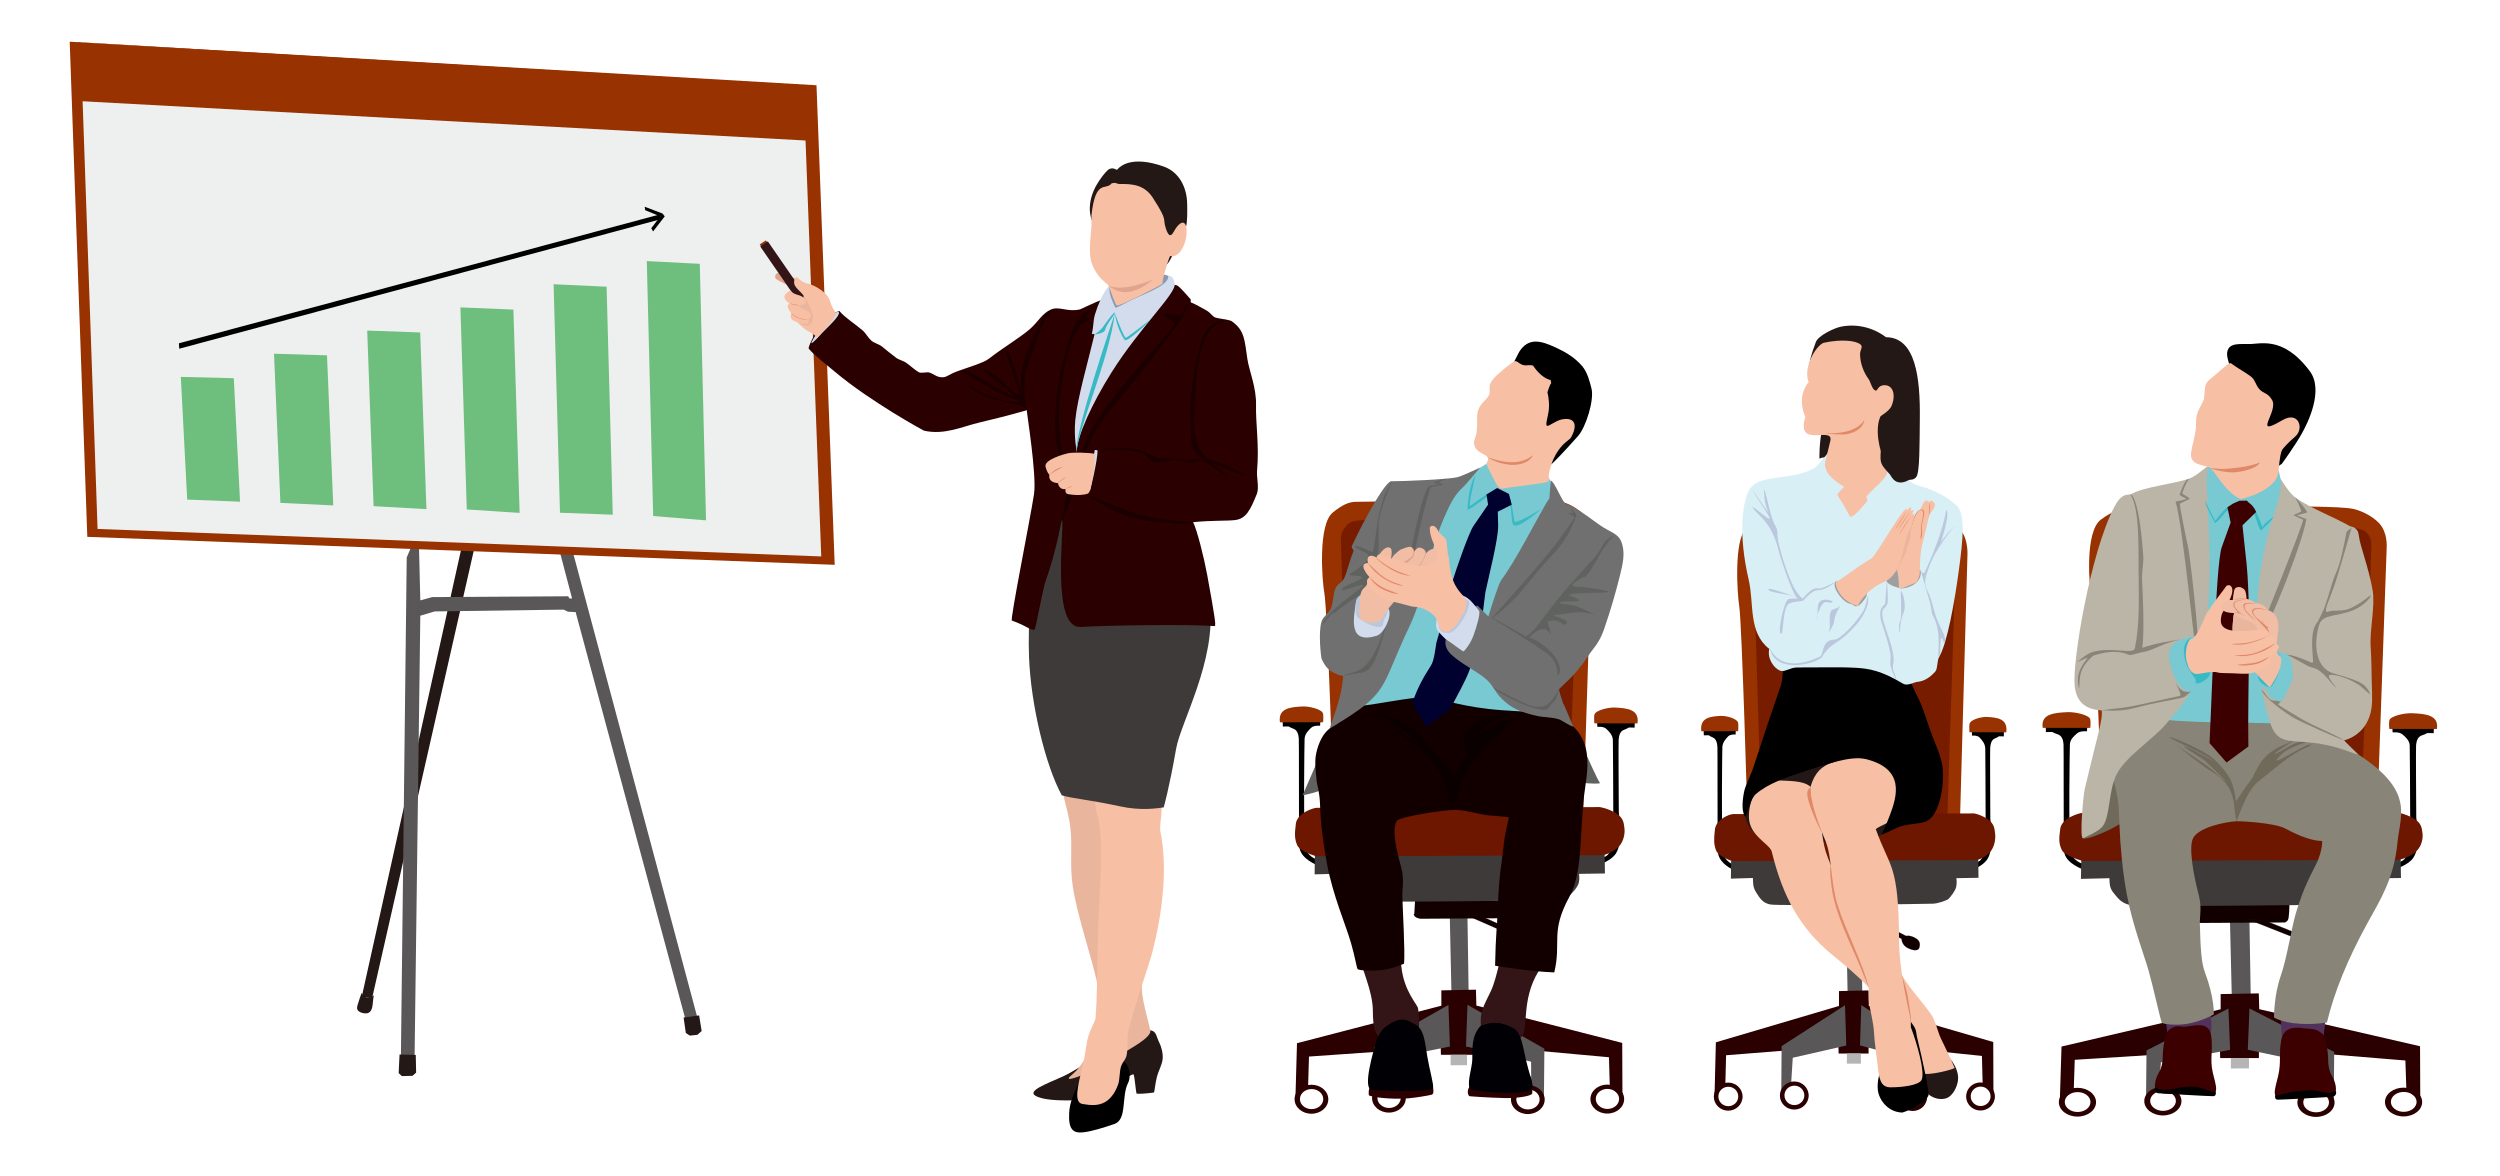 <?xml version="1.0" encoding="UTF-8"?><svg id="_レイヤー_1" xmlns="http://www.w3.org/2000/svg" viewBox="0 0 7955.36 3740.9"><defs><style>.cls-1{fill:none;}.cls-1,.cls-2,.cls-3,.cls-4,.cls-5,.cls-6,.cls-7,.cls-8,.cls-9,.cls-10,.cls-11,.cls-12,.cls-13,.cls-14,.cls-15,.cls-16,.cls-17,.cls-18,.cls-19,.cls-20,.cls-21,.cls-22,.cls-23,.cls-24,.cls-25,.cls-26,.cls-27,.cls-28,.cls-29,.cls-30,.cls-31,.cls-32,.cls-33,.cls-34,.cls-35,.cls-36,.cls-37,.cls-38{fill-rule:evenodd;}.cls-2{fill:#f7bfa4;}.cls-3{fill:#341517;}.cls-4{fill:#3c0000;}.cls-5{fill:#38bac5;}.cls-6{fill:#2a0000;}.cls-7{fill:#595757;}.cls-8{fill:#781c00;}.cls-9{fill:#60625f;}.cls-10{fill:#79c9d2;}.cls-11{fill:#52315d;}.cls-12{fill:#6ebe7d;}.cls-13{fill:#706a5b;}.cls-14{fill:#8899b1;}.cls-15{fill:#888477;}.cls-16{fill:#717071;}.cls-17{fill:#0a0000;}.cls-18{fill:#3e3a39;}.cls-19{fill:#1a0000;}.cls-20,.cls-38{fill:#120000;}.cls-21{fill:#231815;}.cls-22{fill:#e0a48e;}.cls-23{fill:#d9eff6;}.cls-24{fill:#e08868;}.cls-25{fill:#d2dced;}.cls-26{fill:#983200;}.cls-27{fill:#6d1600;}.cls-28{fill:#bac7dc;}.cls-29{fill:#bab5a6;}.cls-30{fill:#9f9fa0;}.cls-31{fill:#b5b5b6;}.cls-32{fill:#f1bda4;}.cls-33{fill:#eeefef;}.cls-34{fill:#eab59d;}.cls-35{fill:#00012f;}.cls-36{fill:#000005;}.cls-37{fill:#000001;}.cls-38{stroke:#231815;stroke-miterlimit:22.93;stroke-width:.48px;}</style></defs><polygon class="cls-1" points="0 0 7955.36 0 7955.36 3740.9 0 3740.9 0 0 0 0"/><polygon class="cls-7" points="7096.11 2932.05 7101.74 3166.23 7162.04 3164.98 7158.09 2933.13 7096.11 2932.05 7096.11 2932.05"/><polygon class="cls-6" points="7066.43 3163.28 7066.43 3211.69 6560.04 3330.26 6554.78 3498.48 6599.11 3465.58 6602.12 3372.47 7064.18 3343.29 7064.93 3366.88 7188.14 3366.88 7188.14 3336.47 7654.34 3374.64 7657.34 3467.13 7701.67 3501.9 7700.92 3329.33 7189.27 3211.38 7187.77 3161.1 7066.43 3163.28 7066.43 3163.28"/><polygon class="cls-7" points="7091.22 3209.21 6830.52 3342.67 6829.02 3497.86 6869.59 3466.2 6876.35 3380.54 7096.48 3340.81 7091.22 3209.21 7091.22 3209.21"/><polygon class="cls-7" points="7158.09 3208.9 7427.81 3347.64 7426.31 3499.41 7381.68 3467.29 7381.23 3388.76 7152.83 3340.5 7158.09 3208.9 7158.09 3208.9"/><polygon class="cls-31" points="7099.15 3366.88 7098.74 3399.94 7156.59 3399.86 7156.59 3366.88 7099.15 3366.88 7099.15 3366.88"/><path class="cls-20" d="M6974.21,2878.97l-2.63,42.21s-4.88,1.55,1.5,8.07c6.39,6.52,20.29,7.76,20.29,7.76l277.99-1.55s3.76-1.55,8.64-6.83c4.88-5.28,5.26-49.04,5.26-49.04l-311.04-.62h0Z"/><path class="cls-26" d="M6656.02,1907.5c11.27,54.32,33.81,689.03,33.81,689.03l874.53,1.55,30.43-856.01s3.76-48.11-24.42-77.59c-23.14-24.22-58.94-40.06-81.41-44.95-79.92-17.39-595.68-.35-724.38-.06-23.44,.69-45.74,9.67-78.7,33.52-52.97,38.33-37.81,216.22-29.87,254.51h0Z"/><path class="cls-8" d="M6742.92,1686.57c-23.8,18.69-29.04,36.93-29.04,50.85,0,18.62,33.84,859.22,33.84,859.22l764.46,1.36c10.3-285.54,25.67-573.41,33.78-858.38,.51-17.96-3.55-40.65-24.41-51.86-56.39-30.28-743.28-28.95-778.63-1.19h0Z"/><path class="cls-37" d="M7613.2,2320.61l.38,9.93s21.41-2.17,31.18,6.21c9.77,8.38,22.54,19.24,23.29,35.38,.64,13.71,1.28,175.85,1.45,224.4,.05,13.85,4.95,89.11-10.47,124.15-8.26,18.78-15.03,18.78-33.81,27l.75,15.83c.02,.5,37.57-11.33,52.78-32.9,26.81-38.02,10.23-117.61,10.14-129.43-.44-62.86-1.47-221.04-.57-229.98,1.13-11.17,3.76-27,19.91-31.66,16.15-4.65,10.14-7.76,23.67-6.83,13.52,.93,12.4,0,12.4,0l.75-19.24-134.48,.93,2.63,6.21h0Z"/><path class="cls-37" d="M6641.56,2317.19l-.38,9.93s-21.41-2.17-31.18,6.21c-9.77,8.38-22.54,19.24-23.29,35.38-.66,14.13-4.36,271.23,1.47,334.73,3.42,37.25,42.86,46.72,42.86,46.72l-3,16.14s-49.59-17.07-58.34-49.82c-1.58-5.89-2.47-31.88-2.52-39.57-.66-97.56,.11-300.56-.75-309.13-1.13-11.17-3.76-27-19.91-31.66-16.15-4.66-10.14-7.76-23.67-6.83-13.52,.93-12.4,0-12.4,0l-.75-19.24,134.49,.93-2.63,6.21h0Z"/><path class="cls-26" d="M7674.62,2269.55c-20.85-.93-67.81,8.22-71.38,22.81-2.04,8.35-.19,27.16-.19,27.16l151.39,.16c7.5-45.09-37.74-48.33-79.83-50.13h0Z"/><path class="cls-26" d="M6580.14,2266.14c20.85-.93,67.81,8.23,71.38,22.81,2.04,8.35,.19,27.16,.19,27.16l-151.39,.16c-7.5-45.09,37.74-48.33,79.83-50.13h0Z"/><path class="cls-18" d="M6712.37,2794.55c1.5,12.42-2.25,27.93,13.52,47.18,15.78,19.24,25.54,33.52,57.1,39.11,31.56,5.59,652.89-1.86,670.93-2.48s57.1-9.93,64.61-16.76c7.51-6.83,26.3-24.21,30.05-38.49,3.76-14.28,.75-27.93,.75-27.93l90.91-1.24-1.5-95.6-1015.4,10.24-1.5,88.15,90.53-2.17h0Z"/><path class="cls-27" d="M6795.02,2586.29h-164.54c-14.27,0-69.87,17.38-74.38,50.28-4.51,32.9-4.88,47.8,4.88,68.28,9.77,20.49,67.24,34.76,67.24,34.76,0,0,991.9-3.31,1001.5-3.41,9.61-.1,40.57-9.31,59.35-27.31,18.78-18,21.79-44.69,19.53-58.35-2.25-13.66-1.5-32.28-30.8-47.8-29.3-15.52-55.6-18.62-55.6-18.62l-827.2,2.17h0Z"/><path class="cls-6" d="M6610.76,3461.55c32.68,0,59.17,20.5,59.17,45.79s-26.49,45.79-59.17,45.79-59.17-20.5-59.17-45.79,26.49-45.79,59.17-45.79h0Zm.52,13.63c22.6,0,40.92,14.18,40.92,31.67s-18.32,31.67-40.92,31.67-40.92-14.18-40.92-31.67,18.32-31.67,40.92-31.67h0Z"/><path class="cls-6" d="M6882.55,3457.95c32.68,0,59.17,20.5,59.17,45.79s-26.49,45.79-59.17,45.79-59.17-20.5-59.17-45.79,26.49-45.79,59.17-45.79h0Zm.52,13.63c22.6,0,40.91,14.18,40.91,31.67s-18.32,31.67-40.91,31.67-40.92-14.18-40.92-31.67,18.32-31.67,40.92-31.67h0Z"/><path class="cls-6" d="M7369.78,3462.6c32.68,0,59.17,20.5,59.17,45.79s-26.49,45.79-59.17,45.79-59.17-20.5-59.17-45.79,26.49-45.79,59.17-45.79h0Zm.52,13.63c22.6,0,40.92,14.18,40.92,31.67s-18.32,31.67-40.92,31.67-40.92-14.18-40.92-31.67,18.32-31.67,40.92-31.67h0Z"/><path class="cls-6" d="M7648.51,3461.05c32.68,0,59.17,20.5,59.17,45.8s-26.49,45.79-59.17,45.79-59.17-20.5-59.17-45.79,26.49-45.8,59.17-45.8h0Zm.52,13.63c22.6,0,40.92,14.18,40.92,31.67s-18.32,31.67-40.92,31.67-40.92-14.18-40.92-31.67,18.32-31.67,40.92-31.67h0Z"/><path class="cls-38" d="M7153.96,2925.84l169.8,67.04s0,20.48,26.3,30.42c12.71,4.8,40.98,13.22,46.96-2.03,2.98-7.6,4.56-20.35-12.4-29-25.54-13.04-42.07-8.69-42.07-8.69l-135.99-54.63-52.59-3.1h0Z"/><path class="cls-13" d="M6729.46,2395.88c-14.33,34.39-54.52,115.49-70.9,170.52-7.86,26.4-36.77,95.84-30.44,101.09,7.06,5.85,55.92-13.71,73.84-22.16,31.73-14.96,114.82-57.71,114.97-102.54,.51-161.79-70.11-123.47-87.47-146.91h0Z"/><path class="cls-11" d="M6891.64,3200.62c-2.98,28.52,2.3,74.33,8.94,102.3,6.83,28.71,35.24,9.54,70.6,7.03,40.42-2.86,66.1-3.49,66.1-39.92,0-10.73-2.43-79.53-6.72-79.47-47.79,.68-88.67,18.21-133.74,10.14-.51-.09-5.19-.15-5.19-.08h0Z"/><path class="cls-4" d="M6906.01,3274.45c20.06-15.12,35.73-4.87,54.37-8.03,32.71-5.54,68.36-11.81,75.22,25.95,8.29,45.64-4.71,75.69,5.71,120.33,9.81,42,26.91,82.34-24.41,65.65-40.65-13.22-149.12,19.33-158.32-13.59-2.63-9.4-1.97-30.03,12.97-54.83,4.99-8.28,10.55-26.1,10.66-46.65,.15-29.04,6.08-65.91,16.22-82.48,1.9-3.1,5.46-4.18,7.57-6.33h0Z"/><path class="cls-37" d="M6857.68,3460.57c18.05,9.89,41.01,8.82,77.98,.93,12.6-2.69,31.92-4.38,48.35-3.4,14.35,.86,39.63,11.34,57,15.91,2.93,.77,9.65,.13,9.65,.13,1.31,6.05,.85,13.46-7.89,14.14-7.53,.58-175.4-9.27-176.15-9.47-8.53-2.28-11.73-11.1-8.94-18.23h0Z"/><path class="cls-11" d="M7399.05,3211.69c2.98,28.52-2.3,74.33-8.94,102.3-6.83,28.71-35.24,9.54-70.6,7.03-40.42-2.86-59.63-2.26-59.63-38.69,0-10.73-4.04-80.76,.25-80.7,47.79,.68,88.67,18.21,133.74,10.14,.51-.09,5.19-.15,5.19-.08h0Z"/><path class="cls-4" d="M7384.69,3285.52c-20.06-15.12-37.27-10.43-55.91-13.59-32.71-5.54-62.75,.48-69.61,38.23-8.29,45.64,.64,68.97-9.78,113.6-9.81,42.01-26.91,82.34,24.41,65.65,40.65-13.22,149.12,19.33,158.32-13.59,2.63-9.4,1.97-30.03-12.97-54.83-4.99-8.28-10.55-26.1-10.66-46.65-.15-29.04-6.08-65.91-16.22-82.48-1.9-3.1-5.46-4.18-7.57-6.33h0Z"/><path class="cls-37" d="M7433.02,3471.64c-18.05,9.89-29.12,6.41-66.1-1.48-12.6-2.69-40.42,1.33-56.84,2.32-14.35,.86-43.01,8.04-60.38,12.61-2.93,.77-9.65,.13-9.65,.13-1.31,6.05-.85,13.47,7.89,14.14,7.37,.57,173.35-8.73,176.15-9.48,8.53-2.27,11.73-11.1,8.94-18.23h0Z"/><path class="cls-15" d="M6728.22,2451.18c-8.5,31.68,7.53,53.55,12.97,109.05,.98,10,2.01,29.66,3.24,65.49,2.19,63.52,10.18,149.93,23.02,218.56,18.52,99.04,51.44,182.21,69.35,243.28,13.07,44.56,38.96,162.02,42.48,166.97,2.57,3.61,38.93,9.38,77.23,3.86,35.46-5.11,72.47-20.99,88.2-30.74,0,0,2.7-51.24-28.3-133.57-11.32-30.06-14.13-74.02-16.19-155.12-.62-24.48,7.26-50.97-4.33-94.22-11.56-43.16-33.87-147.56-16.84-178.25,18.97-34.16,101.25-51.16,138.24-53.29,8.25-.48,120.17,4.48,154.77,23.32,75.37,41.05,111.52,39.23,116.46,39.54,2.79,.17,.4,33.46-15.6,68.12-15.31,33.18-40.68,72.54-67.65,163.42-13.21,44.48-28.12,142.5-47.73,198.02-21.21,60.05-21.47,131.75-21.47,131.75,21.78,15.14,87.12,28.71,168.52,16.37,23.73-97.87,64.87-199.02,128.05-314.64,39.11-71.57,85.42-141.18,96.54-258.26,8.95-94.19,64.41-176.86-179.33-312.78-200.53-111.83-144.71-205.25-495.23-128.47-80.99,17.74-173.11,61.5-206.18,143.92l-20.23,67.65h0Z"/><path class="cls-10" d="M7010.95,1498.41c-32.35,34.8-68.39,530.76-131.92,668.82-48.29,104.94-20.62,122.54,49.84,126.55,39.46,2.25,91.3,4.92,153.26,4.92,319.86,0,171.58,69.02,171.58-499.44,0-95.7,32.64-216.14,3.39-276.39-2.57-5.29-3.05-20.32-6.79-24.41-11.27-12.29-30.52-8.95-52.28-11.61-31.29-3.82-144.96-41.06-187.06,11.56h0Z"/><path class="cls-13" d="M6919.44,2366.53c.63,.01,95.07,75.31,110.69,83.94,96.13,53.07,73.12,121.18,87.17,162.73,14.43-38.48,36.76-101.73,70.11-127.27,20.19-15.46,65.3-54.83,106.28-82.49,18.84-12.72,37.88-21.16,51.11-27.22,8.54-3.91,19.8-9.58,.15-5.91-11.11,2.07-92.05,51.1-102.19,50.54-.75-.04,13.52-21.61,37.5-35.17,29.86-16.88,70.52-26.59,66.42-27.96-2.19-.73-30.43-1.51-61.32,16.68-42.17,24.83-52.28,28.51-45.52,22.34,10.32-9.41,66-42.78,63.6-44.74-.71-.58-19.1,12.04-29.37,15.74-18.24,6.56-47.85,20.38-70.41,45.74-20.91,23.5-33.34,60.9-42.79,71.05-8.19,8.8-45.31,65.21-45.31,65.21-5.97-29.53-6.13-57.02-32.38-92.4-6.26-8.43-27.68-32.13-39.41-42.9-32.13-29.48-143.17-74.36-141-68.47,1.46,3.97,98.23,46.53,139.17,73.68,17.67,11.72-94.73-52.71-91.29-43.09,1.15,3.2,56.38,35.08,70.29,48.11,14.69,13.76,61.57,60.07,64.86,65.11,1.96,3-18.31-16.57-51.21-44.35-19.12-16.15-107.64-71.36-115.14-78.91h0Z"/><path class="cls-29" d="M6780.43,1573.22c-16.37,1.54-31.28-.7-52.67,40.31-76.55,146.77-134.03,495.28-125.88,569.03,4.99,45.14,27.49,74.91,86.04,78,4.29,28.44-13.05,75.96-54.06,250.38-4.67,19.86-17.78,163.24-4.63,156.31,14.37-7.57,50.64-22.22,62.87-39.39,22.69-31.87,17.45-111.13,42.48-162.18,29.03-59.22,117.62-112.64,160.49-164.65,33.11-40.18,75.27-80.8,94.99-145.81,47.1-155.22,43.3-369.59,38.77-472.49-5.71-129.64-11.12-168.36-.46-199.25-9.09,.55-33.96,28.44-60.86,38.92-42.46,16.54-151.11,27.25-187.05,50.82h0Z"/><path class="cls-5" d="M7017.53,1592.22c.54,6.12,31.14,66.32,32.12,65,28.16-38.27,66.42-82.27,116.1-48.99,12.03,8.06,33.43,69.37,33.58,69.1,10.78-19.2,33.67-29.37,46.58-41.82,.1,2.44-50.06,53.44-50.75,52.79-9.13-8.66-10.92-23.89-14.21-31.82-12.44-29.98-.4-45.39-62.4-40.62-40.16,3.09-33.67,16.99-69.04,49.27-.35,.32-36.24-61.61-31.97-72.9h0Z"/><path class="cls-4" d="M7031.12,2364.68l54.06,61.78,69.51-50.97c-3.57-175.78,11.63-449.22-9.11-612.59-3.85-30.29-5.89-60.85-9.73-91.13,14.52-14.24,29.05-28.47,43.57-42.71-3.26-7.49-7.11-13.58-11.73-19.16-5.33-6.44-12.77-10.46-18.1-16.9l-23.33,.46c-6.36,3.44-12.89,5.07-19.25,8.51-6.36,3.44-12.57,8.69-18.93,12.13,3.36,16.29,6.72,32.58,10.08,48.87-9.47,26.26-18.95,52.52-28.43,78.77-18.81,52.13-33.33,528.17-38.61,622.94h0Z"/><path class="cls-29" d="M7258.18,1525.96c2.16,46.49-17.97,94.51-30.58,136.39-61.12,202.87-64.94,459.36-3.41,638.97,31.08,90.72,87.73,33.81,237.42,85.6,28.54,9.87,38.29,14.62,42.89,13.89,0,0-49.19-47.05-44.59-44.93,35.58-9.43,68.23-36.93,81.55-80.17,9.19-29.81,7.2-58.94,5.87-99.63-1.1-33.62-.56-77.58-3.4-114.61-4.31-56.29,15.06-131.06,6.02-183.65-12.9-75.12-39.56-136.61-44.18-175.62-3.09-26.1-24.81-25.94-28.57-28.11-49.24-28.39-123.8-56.52-170.68-89.12-20.98-14.59-38.21-45.03-48.35-59h0Z"/><path class="cls-15" d="M6964.7,1525.18c-10.19,15.14-21.26,42.08-19.93,45.26,1.45,3.46,10.97,5.87,23.79,16.37,.07,.23-14.65,7.58-31.46,15.48-3.61,1.67,21.48,119.35,25.74,138.37,4.45,19.88,21.71,162.77,29.35,265.67,4.03,54.34,2.91,104.63,1.19,104.25-5.99-1.31-46.6-440.82-70.54-514.5,0,0,19.1-2.51,35.53-8.8,1.85,0-22.37-8.58-22.24-13.9,.21-1.2,19.16-54.92,28.58-48.19h0Z"/><path class="cls-15" d="M7303.74,1583.26c16.02,27.5,17.3,39.85,19.46,44.79-5.72,2.16-20.23,8.8-25.49,11.12,.75,.14,22.87,11.73,30.89,14.37,6.02,3.71-158.31,408.83-158.31,408.83,31.31-14.48,157.51-334.36,168.96-410.69,0,0-27.02-9.88-30.73-11.89,2.32-.46,33.82-8.42,33.67-9.58-12.66-21.93-40.22-49.98-38.46-46.95h0Z"/><path class="cls-15" d="M7484.13,1676.09c-1.49,8.02-15.91,10.65-17.28,17.77-20.68,107.55-28.09,115.7-40.16,145.81-7.02,17.51-12.39,44.14-31.3,97.69-1.75,4.94-20.19,40.84-20.21,41.17-23.51,27.77-17.46,76.29-15.68,111.67,.74,14.63,3.22,21.38-5.87,17.61-12.12-5.03-43.5-20.55-78.41-25.49-.35-.05,25.33,11.97,65.13,35.07,11.32,6.57,23.67,7.13,34.29,13.28,15.43,8.94,28.18,23.52,36.99,34.09,17.19,20.63,26.02,28.09,20.62,20.89-6.05-8.06-27.21-32.46-20.08-36.92,7.13-4.46,46.14,1.6,91.6,28.88,9.85,5.91,27.39,24.74,37.84,31.66,1.52,1.01-3.95-16.08-19.15-29.19-14.24-12.28-45.95-22.92-94.98-36.69-66.54-18.69-63.03-106.65-47.43-155.92,10.68-33.74,60.23-25.68,107.81-45.56,37.98-15.87,55.67-41.98,56.69-46.03,2.16-8.65-35.42,31.54-76.77,43.71-20.52,6.04-46.14,1.39-56.84,6.18-24.62,11.02,3.93-39.82,20.85-92.83,21.01-65.8,52.47-177.52,52.34-176.86h0Z"/><path class="cls-15" d="M6778.85,1573.36c29.7,42.8,25.78,165.3,26.45,248.08,.72,87.9,3.72,163.81-11.77,241.16-4.38,21.89-72.21-5.81-133.88,12-17.08,4.93-37.42,21.27-51.28,33.52-.18,.16,14.11-7.66,35.42-15.82,1.59-.61-20.29,22.77-28.16,48.1-7.41,23.82-.85,49.69,.77,49.12,1.32-.46-1.73-32.82,8.19-56.53,11.45-27.38,36.06-46.64,37.67-47.15,33.66-10.68,76.77-18.12,110.05-2.54,8.52,3.99,34.69-6.67,43.92-7.8,35.72-4.41,61.11-28.55,124.93-41.09-84.88,12.09-114.78,24.37-124.26,27.07,0,0,8.87-39.13-.77-221.5-.71-13.4,5.26-53.33,4.2-68.37-14.52-205.59-41.84-198.79-41.46-198.24h0Z"/><path class="cls-15" d="M6687.91,2260.57c28.4-5.21,57.71-6.33,86.04-11.43,51.3-9.24,111.93-24.49,163.26-34.75,6.97-1.39-16.06-44.49-13.28-41.55,1.11,1.18,4.61,8.9,9.61,15.05,18.14,22.33,38.87,9.69,38.89,10.9,0,.34-3.42,4.06-6.67,7.04-16.25,14.92-16.91,13.53-39.36,18.14-31.05,6.37-85.52,16.21-116.46,24.71-17.02,4.68-42.48,12.05-83.72,12.97-2.87,.06-35.32-1.11-38.31-1.08h0Z"/><path class="cls-15" d="M7265.28,2221.34c-11.63,17.27-16.54,19.97-16.22,20.23,10.81,8.96,26.1,16.84,77.02,47.37,34.4,20.63,93.35,42.94,133.52,66.89-15.36-3.64-144.12-60.59-167.3-75.3-22.69-14.4-86.53-59.5-95.33-84.42,13.91,3.05,20.81,56.39,70.63,22.47,.62-.42-1.21,1.85-2.32,2.76h0Z"/><path class="cls-10" d="M6946.17,2033.05c-62.65,20.41-46.29,71.23-25.64,123.11,8.05,20.24,34.73,51.53,49.6,43.98,3.36-1.71,12.9-14.23,13.42-16.02,3.43-11.82,26.79,4.97,51.66-31.19,15.28-22.21-9.05-79.52-23.93-97.47-12.29-14.83-18.03-33-32.51-31.23-.8,.1-32.43,8.77-32.6,8.83h0Z"/><path class="cls-5" d="M6975.82,2029.65c-17.43,1.49-27.86,23.64-26.38,43.82,3.52,47.78,16.98,56.14,36.8,88.01,.33,.53,.85,11.51,.85,11.51,3.77,3.67,14.63,2.88,33.89-11.71,40.96-31.03-29.13-135.85-45.17-131.63h0Z"/><path class="cls-10" d="M7240.72,2069.04c17.51,10.72,33.99,10.37,39.85,16.68,11.46,12.34,12.98,21.49,15.8,65.08,.87,13.42-29.73,77.82-38.69,81.09-5.92,2.16-15.04-3.69-28.56-12.32-7.22-4.6-12.16,7.26-10.04-15.08,.63-6.64-75.18-42.02-31.45-89.08,9.45-10.18,37.62-48.94,53.09-46.38h0Z"/><path class="cls-5" d="M7194.85,2084.49c2.33,12.3-33.11,73.12,12.25,96.98,7.04,3.7,12.07,6.19,16.01,5.56,6.66-1.07,10.64-9.62,19.29-25.76,13.81-25.76,31.01-90-15.86-96.29-13.95-1.87-31.42,14.37-32.23,18.88l.55,.62h0Z"/><path class="cls-2" d="M7083.33,1866.08c-7.22,12.66-59.71,74.92-54.48,80.83,15.05,17.03,31.2,28,42.97,3.45,4.3-8.98,50.17-73.23,23.81-87.8-2.39-1.32-10.21-.14-12.3,3.52h0Z"/><path class="cls-32" d="M7109.4,1879.07c-4.97,25.79-3.69,29.82-4.44,29.95-4.06,.8-17.05-1.25-25.49,6.02-14.48,12.5-10.71,23.95-3.24,28.88,11.09,7.32,32.44,6.8,32.44,6.8-12.82,91.59,1.87,112.04,52.61,172.21,6.83,8.1,54.2,60.49,61.84,64.1,1.87-1.02,29.98-45.39,33.07-63.31,1.71-9.94,5.42-23.39,2.16-30.43-2.15-4.65-10.49-9.83-13.13-22.4-2.34-11.14,.53-32.44,3.71-56.22,5.63-42.17-5.87-64.87-33.21-73.99-8.5-12.67-17.92-19.31-38-21.78-5.87-5.71-17.3-11.28-28.88-13.13,0,0-.6-16.39-4.18-25.66-1.74-4.5-10.33-11.59-19.14-12.19-8.34-.57-14.66,3.65-16.1,11.14h0Z"/><path class="cls-34" d="M7108.04,1956.75c34.55,22.94,87.26,14.01,75.21,72.55-5.34,25.95-.44,43.32-38.64,33.41-30.45-7.9-43.36-40.62-39.88-74.44,.37-3.59,2.58-32,3.31-31.52h0Z"/><path class="cls-24" d="M7215.7,1940.68c-7.57-.62-38.62-6.67-43.56,1.24-1.33,2.12-2.95,4.37-2.31,6.35,6.74,20.77,14.75,16.52,25.79,31.33,.87,1.16,4.32-6.75,5.1-5.71,.69,.92-2.95,6.08-2.35,6.87,1.28,1.68,8.69,5.21,14.21,13.29,.25,.37,4.88-.45,5.13-.08,.3,.44-2.77,5.44-2.47,5.87,4.77,6.99,6.33,14.67,6.33,14.67-25.79-32.75-48.31-49.55-53.97-63.17-2.01-4.82-2.7-9.81,2.54-13.28,11.17-7.42,45.82,2.65,45.57,2.63h0Z"/><path class="cls-24" d="M7142.95,1960.15c-8.12-4.89-45.41-30.12-28.73-44.33,.04-.04,6.02-2.95,12.67-4.63,9.08-2.3,19.79-3.71,21.93-5.41-.48,.21-13.04-1.87-24.87-1.08-9.37,.63-18.56,4.17-19,4.32-.43,.16,11.93-2.54,22.09-2.93,9.49-.37,17.91,.58,17.46,.62-3.4,.31-9.99,1.49-15.45,2.63-10.69,2.23-20.32,3.39-22.19,13.49-1.16,6.26,8.29,21.73,16.32,25.74,.86,.43-16.09,1.54-14.52,2.16,1.16,.46,18.55,.69,19.15,.93,3.87,1.51,13.27,8.34,15.14,8.5h0Z"/><path class="cls-24" d="M7177.7,1918.9c-13.24,3.38-34.09-1.51-34.66,8.87-.13,2.47-.48,4.59,.36,8.12,1.92,8.01,26.62,31.41,34.45,39.54,.83,.86-49.74-36.45-36.98-53.89,3.56-4.87,38.02-2.95,36.82-2.64h0Z"/><path class="cls-2" d="M6972.42,2032.28c-10.88,4.57-23.36,44.82-12.82,77.08,4.42,13.54,8.82,29.71,25.64,34.75,12.04,3.61,49.58-11.12,72.62-3.9,6.51,2.04,26.98,1.67,49.09,2.36,18.45,.58,37.17,3.41,56.38-.31,45.39-8.79,77.08-35.53,58.82-52.87,6.52-2.89,50.23-32.54,17.64-41.81,10.35-15.91,5.32-31.15-21.01-24.71-.93-20.85,1.08-21.93-68.27-16.06-33,2.79-60.32,.91-73.99-10.5-9.12-7.62-13.26-18.19-5.21-47.53,2.84-10.35-19.57-24.04-36.49-12.09-6.63,4.68-11.12,11.12-14.83,18.38-6.97,13.64-29.07,77.72-47.57,77.23h0Z"/><path class="cls-24" d="M7098.31,2048.96c15.01-.62,33.81-.47,53.75-3.86,24.7-4.2,50.82-15.14,66.73-22.24,.02,0-64.63,38.84-120.48,26.1h0Z"/><path class="cls-24" d="M7110.36,2086.03c21.94-2.74,40.93,.46,72.29-10.66,21.45-7.61,57.67-28.82,57.15-27.8-1.72,3.33-25.5,19.64-38.15,24.56-10.56,4.11-48.81,21.78-91.29,13.9h0Z"/><path class="cls-24" d="M7119.01,2115.22c23.24-2.81,41.92-3.22,56.22-6.33,18.78-4.08,31.1-11.3,46.93-19.51-.02-.17-13.94,15.5-41.06,23.22-14,3.99-48.23,7.93-62.09,2.63h0Z"/><path class="cls-37" d="M7152.22,1094.55c-24.85,.68-50.23-2.3-60.7,14.36-10.42,16.57-.7,37.99,3.71,55.14,.73,2.84-5.89,15.71-5.1,17.61,10.48,24.98,50.43,14.16,73.08,41.54,49.16,59.42,2.33,130.73,10.02,142.11,10.51,15.55,64.48-31.5,67.47,78.95,1.03,37.82-20.09,59.63,20.11,31.95,.35-.24,42.94-58.69,65.21-98.98,15.53-28.09,70.25-134.26,24.13-196.07-88.62-118.77-164.72-82.92-197.92-86.62h0Z"/><path class="cls-2" d="M7098.46,1155.41c25.74,19.14,46.79,29.07,65.49,43.71,11.82,9.25,14.37,26.36,24.87,38.46,13.79,15.89,26.95,11.08,41.09,34.91,22.09,37.23-65.96,122.62,33.05,64.56,51.9-30.43,70.07,26.95,40.62,52.21-26.91,23.08-36.75,36.56-38.55,38.37-6.61,6.66-10.71,26-14.51,72.97-4.96,61.31-118.81,88.42-121.01,87.45-37.35-16.47-67.58-62.94-78.77-78.31-21.07-28.91-15.03-19.96-51-31.12-50.15-15.55-18.04-52.6-11.86-119.64,.28-3.04-1.67-24.17,3.86-42.32,4.97-16.31,20.54-39.39,21.78-48.66,4.6-34.5-2.28-45.51,23.36-64.83,20.9-15.74,51.15-47.28,61.59-47.77h0Z"/><path class="cls-24" d="M7031.92,1489.74c8.55-.08,26.59,2.7,44.99,2.37,14.8-.27,83.65-5.85,113.97-20.74-5.52,20.21-65.47,31.92-86.27,31.92-13.36,0-41.82-2.87-72.69-13.54h0Z"/><polygon class="cls-7" points="5874.87 2928.06 5879.23 3156.65 5925.88 3155.44 5922.83 2929.13 5874.87 2928.06 5874.87 2928.06"/><polygon class="cls-6" points="5851.91 3153.77 5851.91 3201.03 5460.12 3316.77 5456.05 3480.97 5490.34 3448.86 5492.67 3357.97 5850.17 3329.49 5850.75 3352.52 5946.08 3352.52 5946.08 3322.83 6306.78 3360.09 6309.1 3450.37 6343.4 3484.31 6342.82 3315.86 5946.95 3200.73 5945.79 3151.65 5851.91 3153.77 5851.91 3153.77"/><polygon class="cls-7" points="5871.09 3198.61 5669.38 3328.89 5668.22 3480.37 5699.61 3449.47 5704.84 3365.85 5875.16 3327.07 5871.09 3198.61 5871.09 3198.61"/><polygon class="cls-7" points="5922.83 3198.31 6131.52 3333.73 6130.35 3481.88 6095.82 3450.53 6095.48 3373.88 5918.76 3326.77 5922.83 3198.31 5922.83 3198.31"/><polygon class="cls-31" points="5877.23 3352.52 5876.91 3384.78 5921.67 3384.71 5921.67 3352.52 5877.23 3352.52 5877.23 3352.52"/><path class="cls-20" d="M5780.56,2876.26l-2.03,41.2s-3.78,1.52,1.16,7.88c4.94,6.36,15.7,7.57,15.7,7.57l215.08-1.52s2.91-1.51,6.68-6.66c3.78-5.15,4.07-47.87,4.07-47.87l-240.66-.61h0Z"/><path class="cls-26" d="M5534.38,1927.98c8.72,53.02,26.16,672.58,26.16,672.58l676.63,1.51,23.54-835.57s2.91-46.96-18.89-75.74c-17.9-23.64-45.61-39.1-62.99-43.87-61.84-16.98-460.88-.34-560.46-.06-18.14,.68-35.39,9.44-60.89,32.72-40.98,37.42-29.25,211.06-23.11,248.43h0Z"/><path class="cls-8" d="M5601.6,1712.32c-18.41,18.25-22.47,36.05-22.47,49.63,0,18.18,26.18,838.71,26.18,838.71l591.47,1.32c7.97-278.72,19.86-559.72,26.14-837.88,.4-17.53-2.75-39.68-18.89-50.62-43.63-29.56-575.08-28.26-602.43-1.16h0Z"/><path class="cls-37" d="M6274.95,2331.23l.29,9.69s16.57-2.12,24.12,6.06c7.56,8.18,17.44,18.78,18.02,34.54,.49,13.38,.99,171.65,1.12,219.05,.04,13.52,3.83,86.98-8.1,121.18-6.39,18.33-11.63,18.33-26.16,26.36l.58,15.45c.02,.49,29.06-11.06,40.84-32.11,20.75-37.11,7.91-114.8,7.85-126.34-.34-61.36-1.13-215.77-.44-224.49,.87-10.91,2.91-26.36,15.4-30.9,12.5-4.54,7.85-7.57,18.31-6.67,10.46,.91,9.59,0,9.59,0l.58-18.78-104.05,.91,2.03,6.06h0Z"/><path class="cls-37" d="M5523.19,2327.89l-.29,9.7s-16.57-2.12-24.12,6.06c-7.56,8.18-17.44,18.78-18.02,34.54-.51,13.79-3.37,264.76,1.13,326.74,2.64,36.36,33.16,45.6,33.16,45.6l-2.33,15.75s-38.37-16.66-45.14-48.63c-1.22-5.75-1.91-31.12-1.95-38.62-.51-95.23,.09-293.38-.58-301.75-.87-10.91-2.91-26.36-15.4-30.9-12.5-4.54-7.85-7.57-18.31-6.67-10.46,.91-9.59,0-9.59,0l-.58-18.78,104.05,.91-2.03,6.06h0Z"/><path class="cls-26" d="M6322.47,2281.39c-16.13-.91-52.46,8.03-55.22,22.27-1.58,8.15-.15,26.51-.15,26.51l117.13,.15c5.8-44.02-29.2-47.17-61.76-48.93h0Z"/><path class="cls-26" d="M5475.67,2278.06c16.13-.91,52.46,8.03,55.22,22.27,1.58,8.15,.14,26.51,.14,26.51l-117.13,.15c-5.8-44.02,29.2-47.17,61.76-48.93h0Z"/><path class="cls-18" d="M5577.97,2793.85c1.16,12.12-1.74,27.27,10.46,46.05,12.21,18.78,19.76,32.72,44.18,38.17,24.42,5.45,505.15-1.82,519.1-2.42,13.95-.61,44.18-9.69,49.99-16.36,5.81-6.66,20.35-23.63,23.25-37.57s.58-27.27,.58-27.27l70.34-1.21-1.16-93.31-785.62,10-1.16,86.04,70.05-2.12h0Z"/><path class="cls-27" d="M5641.92,2590.56h-127.3c-11.04,0-54.06,16.97-57.55,49.08-3.49,32.11-3.78,46.66,3.78,66.65,7.56,20,52.03,33.93,52.03,33.93,0,0,767.44-3.23,774.87-3.33s31.39-9.09,45.92-26.66c14.53-17.57,16.86-43.63,15.11-56.96-1.75-13.33-1.16-31.51-23.83-46.66-22.67-15.15-43.02-18.18-43.02-18.18l-640.01,2.12h0Z"/><path class="cls-6" d="M5499.35,3444.92c25.28,0,45.78,20.01,45.78,44.7s-20.5,44.7-45.78,44.7-45.78-20.01-45.78-44.7,20.5-44.7,45.78-44.7h0Zm.4,13.3c17.48,0,31.66,13.84,31.66,30.91s-14.17,30.91-31.66,30.91-31.66-13.84-31.66-30.91,14.17-30.91,31.66-30.91h0Z"/><path class="cls-6" d="M5709.64,3441.41c25.28,0,45.78,20.01,45.78,44.7s-20.5,44.7-45.78,44.7-45.78-20.01-45.78-44.7,20.5-44.7,45.78-44.7h0Zm.4,13.3c17.48,0,31.66,13.84,31.66,30.91s-14.17,30.91-31.66,30.91-31.66-13.84-31.66-30.91,14.17-30.91,31.66-30.91h0Z"/><path class="cls-6" d="M6086.61,3445.95c25.28,0,45.78,20.01,45.78,44.7s-20.5,44.7-45.78,44.7-45.78-20.01-45.78-44.7,20.5-44.7,45.78-44.7h0Zm.4,13.3c17.48,0,31.66,13.84,31.66,30.91s-14.17,30.91-31.66,30.91-31.66-13.84-31.66-30.91,14.17-30.91,31.66-30.91h0Z"/><path class="cls-6" d="M6302.27,3444.44c25.28,0,45.78,20.01,45.78,44.7s-20.49,44.7-45.78,44.7-45.78-20.01-45.78-44.7,20.5-44.7,45.78-44.7h0Zm.4,13.3c17.48,0,31.66,13.84,31.66,30.91s-14.17,30.91-31.66,30.91-31.66-13.84-31.66-30.91,14.17-30.91,31.66-30.91h0Z"/><path class="cls-38" d="M5919.63,2922.01l131.37,65.44s0,20,20.34,29.69c9.83,4.68,31.7,12.91,36.33-1.99,2.3-7.42,3.52-19.87-9.59-28.31-19.76-12.72-32.55-8.48-32.55-8.48l-105.21-53.32-40.69-3.03h0Z"/><path class="cls-21" d="M5573.02,2485.1c-46.4,93.23-15.65,161.13,37.38,180.87,54.55,20.3,137.34,10.91,205.59,14.37,76.79,3.89,138.71-3.24,167.74-22.09,17.08-11.08,42.33-35.36,57.15-52.67,61.97-72.41,24.99-61.06-5.69-148.34-32.26-91.79-259.35-85.83-316.79-59.44-8.79,4.04-150.49,73.71-145.38,87.3h0Z"/><path class="cls-21" d="M6098.34,3306.37c9.14,55.79,18.04,85.09,21.64,144.06,2.03,33.22,42.89,53.75,72.28,44.69,22.92-7.06,35.74-38.17,38.15-55.76,11.12-80.91-137.18-164.19-132.06-132.99h0Z"/><path class="cls-2" d="M5587.23,2519.09c39.54-33.02,269.21-160.77,206.98,2.93-10.94,28.77,4.25,153.57,15.29,187.21,35,106.59,101.23,203.39,138.51,240,40.51,39.79,89.45,138.91,129.94,192.33,22.57,29.78,47.83,58.88,65.8,84.18,14.93,21.02,22.02,56.14,31.51,76.77,15.28,33.2,32.75,65.95,44.79,96.23-17.94,8.53-103.76,29.91-116.93,11.74-35.53-49.06-64.59-162.71-119.71-228.45-54.26-64.71-123.62-119.3-154.46-144.88-97.93-81.25-154.51-177.68-190.93-326.84-5.16-21.12-52.08-41.87-67.79-83.56-13.1-34.77,2.45-91.25,16.99-107.66h0Z"/><path class="cls-37" d="M5975.54,3468.25c2.94,29.19,29.81,70.28,77.19,72.09,3.27,.12,69.03-22.71,83.83-54.04,4.09-8.66-20.91-122.97-34.68-179-8.25-33.57,1.69-24.42-27.49-64.72-31.01-42.83-70.97-1.87-71.14,71.68-.15,65.35-33.1,100.43-27.71,153.99h0Z"/><path class="cls-24" d="M6051.07,3102.2c-2.69,1.32,12.84,121.42,12.96,134.32,.2,21.28,23.66,45.53,14.93-12.3-6.73-44.55-7.01-60.73-25.92-118.56l-1.97-3.46h0Z"/><path class="cls-24" d="M5825.72,2752.92c7.26,1.41,60.61,72.32,84.8,157.57,11.51,40.58,38.76,76.52,56.53,118.01,15,35.03,.93,101.11-20.85,113.62-.85-2.75-8.2-19.92-27.34-67.28-25.67-63.52-80.7-166.78-90.98-256.71-2.41-21.1-6.18-47.06-2.16-65.2h0Z"/><path class="cls-24" d="M5862.48,2482.48c-27.43,46.88-101.4,33.29-98.95,50.84,3.94,28.23,95.1,30.89,105.44,68.1,2.48,8.93-69.59,46.24-71.39,46.28-2.91,.06-50.14-96.49-46.62-126.9,.95-8.2,6.41-11.59,10.38-17.1,25.82-35.87,102.42-23.39,101.14-21.2h0Z"/><path class="cls-2" d="M5853.21,2400.62c-29.04,37.43-87.82,40.38-91.81,102.84-.17,2.76,.58,6.67,.62,9.67,.51,36.32,15.19,86.19,46.84,162.48,21.18,51.07,16.82,135,38.02,202.59,27.23,86.85,84.8,195.08,99.32,263.91,2.4,11.39-.43,37.65,1.15,49.09,2.27,16.47,14.48,62.79,15.99,94.78,1.49,31.44,8.41,74.01,11.58,103.95,4.67,44.03,9.21,70.12,41.6,70.12,36.66,0,89.62-6.35,98.19-23.63,11.78-23.76-13.59-113.76-33.98-167.44-.11-.29,.32-18.31-3.4-36.3-10.57-51.12-33.77-152.42-34.22-238.01-1.31-249.32-28.64-228.77-74.21-356.51,43.86-29.88,86.82-19.86,80.78-109.2-1.64-24.24-2.93-65.95-45.05-88.84-20.15-10.95-73.26-52.8-151.42-39.51h0Z"/><path class="cls-21" d="M5691.51,2411.11c-.63,.47-35.36,70.14-47.67,71.48,45.25,3.28,93.21-.57,117.5,21.09,12.79-45.76,38.58-67.88,67.21-76.32,82.63-24.36-79.35,3.49-124-15.51-1.15-.49-12.01-1.51-13.04-.74h0Z"/><path class="cls-37" d="M5672.34,2144.36s.68,18.98-6.8,40.62c-22.84,66.1-57.86,170.44-85.73,255.79-10.63,32.57-26.09,56.62-30.8,83.19-5.98,33.71-5.71,60.62,4.55,75.78,11.27-18.04,15.35-57.12,34.44-73.4,37.83-32.27,95.38-53.01,149.21-69.97,67.79-21.36,149.95-53.79,202.19-40.31,122.16,31.52,98.16,116.09,73.99,179.17-9.29,24.23-9.27,24.41-25.72,60.34,17.05-4.09,42.55-21.34,66.65-27.59,27.81-7.21,45.23-5.63,68.42-11.89,55.39-14.95,66.37-138.23,57.15-185.04-6.88-34.92-22.79-65.66-36.3-103.18-13.18-36.61-25.77-81.78-41.09-109.36-12.08-21.75-22.3-53.91-33.36-62.87,0-116.84-290.01-26.09-386.46-30.43-3.07-.14-11.12,14.56-10.35,19.15h0Z"/><path class="cls-21" d="M5857.38,1039.66c51.2-10.65,104.63,3.08,143.96,33.36,95.19,.3,109.36,130.81,107.81,259.34-.91,76.06,.26,170.27-11.12,185.2-31.95,41.92-128.75-79.15-245.28-57.92-18.2,3.31-44.02-11.27-63,.09-.32,.19-.8-52.14,8.16-91.53,10.67-46.93-12.3-94.34-15.6-102.56-34.35-85.68-31.07-103.23-4.17-176.86,7.82-21.39,59.12-44.93,79.24-49.12h0Z"/><path class="cls-23" d="M5819.54,1438.02c-24.2,29.54-37.45,46.63-46.49,51.74-76.78,43.42-179.13,14.28-208.37,72.29-20.25,40.17-33.6,138.54-.18,282.51,17.77,76.56-1.98,168.06,65.52,220.26-7.1,30.12,14.01,60.99,34.45,69.35,13.55,5.55,34.06-10.22,52.59-10.22,96.86,0,145.07-1.69,189.14,1.1,41.13,2.61,78.61,8.07,149.84,50.62,13.82,8.25,33.98-4.91,46.63-6.13,21.21-2.04,40.07-14.63,56.22-33.27,6.92-8,5.39-35.01,11.28-44.88,25.95-43.45,49.07-171.82,63.64-280.04,13.19-98,20.72-177.26-7.67-202.78-25.46-22.89-60.57-46.47-118.37-62.59-80.79-22.53-34.4-106.04-260.73-100.29-.12,0-26.05-5.91-27.49-7.68h0Z"/><path class="cls-2" d="M5996.08,1225.79c29.17-.93,37.04,32.86,23.01,66.11-6.93,16.43-33.88,30.58-35.06,33.05-17.88,37.34-6.63,107.17,18.6,154.81,18.47,34.86-29.42,60.52-63.09,99.74-1.88,2.18,4.33,13,2.47,15.14-27.25,31.22-50.11,59.05-56.53,46.65-21.93-42.32-37.79-62.95-38.61-67.04-.61-3,8.7-11.19,21.32-25.49-53.13-31.05-57.1-51.68-60.09-64.56-2.8-12.08,1.85-18.69,16.22-80.94,11.59-50.24-110.9,27.18-79.39-77.23-5.08-8.84-26.72-64.87,10.19-109.82-19-53.29,28.88-121.25,49.12-125.58,57.03-12.19,101.45-6.52,116,5.41,9.22,7.56-1.25,17.86-1.24,30.27,.03,27.22,9.98,56.71,27.18,80.16,6.78,9.24,10.52,31.73,21.16,36.14,8.56,3.55,6.17-16.12,28.73-16.84h0Z"/><path class="cls-24" d="M5805.46,1379.92c11.88-.18,34.32-.83,57.09-4.2,33.41-4.93,59.69-20.99,69.95-39.29,.37-.08-1.43,35.77-58.74,45.66-10.35,1.79-68.37-2.18-68.29-2.18h0Z"/><path class="cls-21" d="M6007.82,1147.94c-1.54,75.79,38.28,46.23,36.3,124.19-.36,14.14-24.28,44.32-26.1,65.8-1.76,20.74-30.91,68.99-33.07,97.4-2.97,39.09-.25,42.72,28.59,73.74,5.65,6.08,20.08,52.89,81.23,4.89,28.73-22.55-11.95-308.55-60.71-354.94-8.61-8.19-13.73-11.32-26.24-11.08h0Z"/><path class="cls-28" d="M5576.26,1614.1c14.74,24.67,61.59,43.81,84.64,141.49,5.57,23.62,36.99,116.95,54.66,144,1.68,2.57-105.13-39.89-86.47-21.25,9.56,9.56,90.38,15.41,91.28,25.22,.21,2.26-22.48-.26-30,3.2-13.65,6.27-38.53,120.56-20.35,108.48,4.19-2.79,3.5-88.78,24.87-95.61,14.64-4.68,31.67-6.61,41.84-7.42,2.01-.16,15.88-19.52,33.22-29.65,10.8-6.31,23.46-3.5,34.6-8.34,20.86-9.06,37.88-23.46,37.84-23.48-1.46-.76-21.55,12.28-43.71,20.23-9.86,3.54-20.08-1.15-29.35,3.86-19,10.28-32.22,31.15-33.43,30.15-10.88-8.97-19.99-22.15-26.8-35.09-21.04-39.98-38.68-97.53-49.89-143.19-5.27-21.43,.06-39.78-9.69-53.3-18.82-26.11-41.52-175.63-34.49-87.05,2.88,36.29,32.73,75.24-21.22-2.84-51.4-74.4,27.52,45.88,32.18,54.07,23.05,40.49-39.04-24.87-49.73-23.49h0Z"/><path class="cls-28" d="M6193.02,1622.75c-11.21,70.38-49.26,157.14-67.5,196.78-6.2,13.47-16.95-10.23-16.15-6.67,.2,.89,2.05,1.31,3.79,6.97,2.63,8.54,19.07,63.67,29.19,101.33,3.93,14.63,4.57,31.38,6.57,34.63,36.39,58.97,9.66,152.46,23.55,130.34,1.43-2.28,3.4-52.98,3.4-52.98,7.11-9.18,8.08,17.41,11.28,11.74,8.34-14.83-7.53-35.66-21.78-69.97-10.57-25.46-18.36-67.18-28.58-87.58-15.63-31.21-13.42-43.71,3.86-88.66,28.47-74.04,100.92-149.06,96.54-147.05-1.62,.74-3.67,8.04-33.27,38.2-7.08,7.21-32.02,40.27-29.13,37.33,2.12-2.16,32.51-94.37,18.23-104.42h0Z"/><path class="cls-28" d="M5630.32,2059.41c40.64,92.48,154.69,32.35,155.39,32.28,23.48-2.32,3.8-54.6,52.28-56.42,15.97-.6,62.83-45.34,90.13-89.39,9.7-15.65,12.02-39.65,16.22-51.13,1.96,20.9-.64,31.05-7.42,46.18-7.81,17.45-21.92,43.86-63.47,80.9-31.68,28.25-54.05,30.52-75.08,68.26-9.22,16.55-126.04,54.26-160.43-8.9-.3-.56-8.11-22.88-7.63-21.8h0Z"/><path class="cls-28" d="M6006.12,1838.69c-3.54,17.3,5.41,74.14-1.51,85.93-1.96,3.35-3.62,6.61-6.81,8.82-28.86,20.03,28.05,104.42,28.05,168.05,0,17.52-5.12,9.73-1.2,31.44,1.13,6.26,8.11,18.06,9.88,29.81,.12,.81-11.36-15.22-18.38-44.18-2.4-9.91,1.74-27.11-.46-38.62-7.22-37.7-20-73.85-26.81-94.52-16.45-49.96,6.26-57.16,9.82-63.95,.75-1.43,5.31-83.74,7.41-82.79h0Z"/><path class="cls-28" d="M5832.67,1913.75c-25.33-10.57-48.38-7.57-48.38,21.59,0,59.97-10.57,38.13,7.13,.54,17.69-37.57,28.18-7.85,41.25-22.12h0Z"/><path class="cls-28" d="M5854.45,1927.35c-14.79,20.27-34.84-3.94-31.8,52.24,1.81,33.34-10.37,47.66,10.91,8.38,5.35-9.88,.47-24.15,19.19-54.27,1.22-1.96,1.57-4.03,1.7-6.34h0Z"/><path class="cls-28" d="M6049.22,1879.77c-2.87,2.35,4.97,84.31-3.31,99.12-4.99,8.92-2.41,32.01-.71,34.03,1.19,1.41,.1-10.03,3.59-32.94,5.34-35.01,16.49-28.7,10.89-70.36-2.11-15.73-9.41-30.71-10.47-29.85h0Z"/><path class="cls-30" d="M6037.79,1805.79c-55.66,33.5-41.47,53.61,8.52,66.12,9.6,2.4,36.8-3.38,53.06-18.9,10.61-10.13,15.85-26.51,10.94-40.26-1.8-5.05-72.5-6.97-72.52-6.96h0Z"/><path class="cls-30" d="M5840.14,1851.44c-11.85,17.8,24.76,67.35,49.38,70.43,10.72,1.34,15.08,23.6,44.2-15,33.92-44.98-71.25-68.03-93.58-55.43h0Z"/><path class="cls-2" d="M6031.3,1793.74c-.47,7.01,7.41,20.32,9.88,45.41,1.43,14.45,1.42,31.07,2.01,31.51,6.89,5.22,25.41-5.41,52.98-16.68,7.25-2.96,10.96-20.59,12.36-27.18,1.56-7.38,.17-41.16,3.71-68.89,3.59-28.17,17.82-72.87,24.4-107.97,3.4-18.13,11.16-20.4,18.69-34.6,8.19-15.45-12.98-30.8-15.6-16.43-.3-2.2-6.83-8.14-12.2-5.34-5.46,2.84-8.85,10.55-17.89,28.82,0,0-11.27,8.91-12.01,10.44-8.59,17.82-17.67,39.03-26.94,56.2-23.86,44.2-38.09,85.43-39.39,104.72h0Z"/><path class="cls-24" d="M6083.67,1673.1c17.45-61.01,32.89-49.75,34.75-46.49,2.1,3.67,.65,12.98-.31,21.32-1.25,10.86-7.85,28.07-4.92,40.92,.73,3.22-2.27,24.54-1.88,28.28,0,0,7.72-9.73,4.17-35.06-2.41-17.19,16.27-56.18,2.32-60.09-20.27-5.67-34.6,39.73-34.13,51.13h0Z"/><path class="cls-24" d="M6139.73,1598.81c-.1,4.79-.67,12.92-.77,20.39-.15,11.02-2.33,30.83-2.32,30.74,3.86-21.93,7.66-35.82,3.09-51.13h0Z"/><path class="cls-34" d="M6087.42,1654.66c-9.1,10.84-68.98,161.74-51.54,157.52,4.07-.98,23.5-45.86,28.78-53.19,2.49-3.46,2.99-19.69,5.71-24.4,7.89-13.67,9.58-24.28,9.58-37.53,0-19.53,9.73-33.36,7.47-42.39h0Z"/><path class="cls-2" d="M5842.4,1850.73c-4.92,11.7,13.59,62.56,68.73,77.54,.14,.54,23.2-50.28,82.79-75.69,49.7-21.18,58.1-83.04,72.44-140.56,4.12-16.53,13.15-29.45,18.34-44.95,1.38-4.12,3.18-11.53,5.41-17.33,5.12-13.31-1.98-18.04-6.15-11.25,6.02-12.98,7.26-21.01-4.94-11.12,9.58-23.17-8.34-10.5-10.62-.27,6.71-48.31-96.55,138.8-112.64,149.48-5.12,3.4-37,22.11-61.9,40.54-25.99,19.24-51.2,37.09-51.47,33.6h0Z"/><path class="cls-24" d="M6068.41,1627.12c1.36-1.79-39.02,61.23-39.59,61.73,9.18-18.76,24.78-42.23,39.59-61.73h0Z"/><path class="cls-24" d="M6078.46,1627.9c1.36-1.79-39.02,61.23-39.59,61.73,9.18-18.76,24.78-42.23,39.59-61.73h0Z"/><path class="cls-24" d="M6082.79,1640.56c1.36-1.79-39.02,61.24-39.59,61.73,9.18-18.76,24.78-42.23,39.59-61.73h0Z"/><polygon class="cls-7" points="4613.5 2918.62 4618.61 3154.43 4673.31 3153.18 4669.73 2919.71 4613.5 2918.62 4613.5 2918.62"/><polygon class="cls-6" points="4586.58 3151.46 4586.58 3200.22 4127.19 3319.61 4122.42 3489.01 4162.63 3455.88 4165.36 3362.12 4584.53 3332.74 4585.21 3356.49 4696.99 3356.49 4696.99 3325.86 5119.92 3364.31 5122.64 3457.45 5162.85 3492.45 5162.17 3318.68 4698.02 3199.91 4696.65 3149.28 4586.58 3151.46 4586.58 3151.46"/><polygon class="cls-7" points="4609.07 3197.72 4372.56 3332.12 4371.2 3488.39 4408 3456.51 4414.14 3370.25 4613.84 3330.24 4609.07 3197.72 4609.07 3197.72"/><polygon class="cls-7" points="4669.73 3197.41 4914.42 3337.12 4913.05 3489.95 4872.56 3457.61 4872.16 3378.53 4664.96 3329.93 4669.73 3197.41 4669.73 3197.41"/><polygon class="cls-31" points="4616.26 3356.49 4615.89 3389.78 4668.37 3389.7 4668.37 3356.49 4616.26 3356.49 4616.26 3356.49"/><path class="cls-20" d="M4502.91,2865.17l-2.39,42.51s-4.43,1.56,1.36,8.13c5.79,6.56,18.4,7.81,18.4,7.81l252.18-1.56s3.41-1.56,7.84-6.88c4.43-5.31,4.77-49.38,4.77-49.38l-282.17-.62h0Z"/><path class="cls-26" d="M4214.26,1886.91c10.22,54.69,30.67,693.85,30.67,693.85l793.36,1.56,27.6-862s3.41-48.44-22.15-78.14c-20.99-24.38-53.47-40.34-73.85-45.26-72.5-17.52-540.39-.35-657.15-.06-21.26,.7-41.5,9.74-71.39,33.76-48.05,38.6-34.3,217.73-27.09,256.29h0Z"/><path class="cls-8" d="M4293.09,1664.43c-21.59,18.82-26.35,37.19-26.35,51.2,0,18.75,30.7,865.23,30.7,865.23l693.51,1.37c9.34-287.54,23.29-577.42,30.65-864.38,.46-18.09-3.22-40.94-22.15-52.22-51.16-30.5-674.29-29.15-706.36-1.2h0Z"/><path class="cls-37" d="M5082.6,2302.9l.34,10s19.42-2.19,28.29,6.25c8.86,8.44,20.45,19.38,21.13,35.63,.58,13.8,1.16,177.08,1.32,225.97,.05,13.95,4.49,89.74-9.5,125.02-7.5,18.91-13.63,18.91-30.67,27.19l.68,15.94c.02,.5,34.08-11.41,47.88-33.13,24.32-38.28,9.28-118.43,9.2-130.34-.4-63.3-1.33-222.59-.51-231.59,1.02-11.25,3.41-27.19,18.06-31.88,14.66-4.69,9.2-7.81,21.47-6.88,12.27,.94,11.25,0,11.25,0l.68-19.38-122,.94,2.39,6.25h0Z"/><path class="cls-37" d="M4201.14,2299.46l-.34,10s-19.42-2.19-28.29,6.25c-8.86,8.44-20.45,19.38-21.13,35.63-.6,14.23-3.95,273.13,1.33,337.08,3.1,37.51,38.88,47.04,38.88,47.04l-2.73,16.25s-44.99-17.19-52.92-50.17c-1.43-5.93-2.24-32.1-2.29-39.85-.6-98.24,.1-302.66-.68-311.29-1.02-11.25-3.41-27.19-18.06-31.88-14.66-4.69-9.2-7.81-21.47-6.88-12.27,.94-11.25,0-11.25,0l-.68-19.38,122,.94-2.39,6.25h0Z"/><path class="cls-26" d="M5138.32,2251.49c-18.91-.94-61.51,8.28-64.75,22.97-1.85,8.41-.17,27.35-.17,27.35l137.34,.16c6.8-45.41-34.24-48.66-72.42-50.48h0Z"/><path class="cls-26" d="M4145.42,2248.05c18.91-.94,61.51,8.28,64.75,22.97,1.85,8.41,.17,27.35,.17,27.35l-137.34,.16c-6.8-45.41,34.24-48.66,72.42-50.48h0Z"/><path class="cls-18" d="M4265.38,2780.16c1.36,12.5-2.04,28.13,12.27,47.51,14.31,19.38,23.17,33.75,51.8,39.38,28.63,5.63,592.29-1.88,608.65-2.5,16.36-.62,51.8-10,58.62-16.88,6.82-6.88,23.86-24.38,27.26-38.76,3.41-14.38,.68-28.13,.68-28.13l82.47-1.25-1.36-96.26-921.16,10.31-1.36,88.76,82.13-2.19h0Z"/><path class="cls-27" d="M4340.36,2570.44h-149.27c-12.95,0-63.39,17.5-67.48,50.63-4.09,33.13-4.43,48.13,4.43,68.76,8.86,20.63,61,35,61,35,0,0,899.83-3.33,908.55-3.44,8.72-.1,36.8-9.38,53.84-27.5,17.04-18.13,19.77-45.01,17.72-58.76-2.04-13.75-1.36-32.5-27.94-48.13-26.58-15.63-50.44-18.75-50.44-18.75l-750.42,2.19h0Z"/><path class="cls-6" d="M4173.2,3451.82c29.64,0,53.67,20.65,53.67,46.12s-24.03,46.12-53.67,46.12-53.68-20.65-53.68-46.12,24.03-46.12,53.68-46.12h0Zm.47,13.72c20.5,0,37.12,14.28,37.12,31.89s-16.62,31.89-37.12,31.89-37.12-14.28-37.12-31.89,16.62-31.89,37.12-31.89h0Z"/><path class="cls-6" d="M4419.76,3448.2c29.64,0,53.67,20.65,53.67,46.12s-24.03,46.11-53.67,46.11-53.67-20.65-53.67-46.11,24.03-46.12,53.67-46.12h0Zm.47,13.72c20.5,0,37.12,14.28,37.12,31.89s-16.62,31.89-37.12,31.89-37.12-14.28-37.12-31.89,16.62-31.89,37.12-31.89h0Z"/><path class="cls-6" d="M4861.77,3452.88c29.64,0,53.67,20.65,53.67,46.11s-24.03,46.12-53.67,46.12-53.67-20.65-53.67-46.12,24.03-46.11,53.67-46.11h0Zm.47,13.72c20.5,0,37.12,14.28,37.12,31.89s-16.62,31.89-37.12,31.89-37.12-14.28-37.12-31.89,16.62-31.89,37.12-31.89h0Z"/><path class="cls-6" d="M5114.63,3451.32c29.64,0,53.67,20.65,53.67,46.11s-24.03,46.11-53.67,46.11-53.68-20.65-53.68-46.11,24.03-46.11,53.68-46.11h0Zm.47,13.72c20.5,0,37.12,14.28,37.12,31.89s-16.62,31.89-37.12,31.89-37.12-14.28-37.12-31.89,16.62-31.89,37.12-31.89h0Z"/><path class="cls-38" d="M4665.98,2912.37l154.04,67.51s0,20.63,23.86,30.63c11.53,4.83,37.17,13.31,42.6-2.05,2.7-7.65,4.13-20.49-11.25-29.21-23.17-13.13-38.17-8.75-38.17-8.75l-123.37-55.01-47.71-3.13h0Z"/><path class="cls-3" d="M4333.09,3060.51c-3.39,17.1,35.53,91.14,35.53,156.78,0,98.1,27.55,107.36,123.21,75.99,18.52-6.07,23.2-15.01,23.74-28.51,.5-12.59,.07-33.95-3.06-55.71-1.86-12.89-44.81-54.5-52.91-131.72-5.53-52.7-36.26-36.7-86.8-30.78-2.76,.32-34.16,13.09-39.71,13.94h0Z"/><path class="cls-3" d="M4771.14,3064.21c-7.2,31-16.2,66.3-26.72,88.97-21.34,45.99-43.01,72.85-27.19,136.23,.13,.54,110.92,24.61,124.4,10.51,23.39-24.46-2-117.9,54.07-208.9,14.33-23.26-37.57-7.62-71.07-18.21-7.39-2.33-53.45-8.79-53.49-8.62h0Z"/><path class="cls-6" d="M4392.55,3431.52c31.76-.15,146.01-7.53,158.24-3.37,.4,.14,19.86,51.25,5.18,55.27-11.01,3.01-50.05,9.46-74.3,11.58-54.58,4.79-125.27-4.63-125.93-10.37-5.01-43.21,32.62-39.93,36.81-53.12h0Z"/><path class="cls-36" d="M4365.52,3468.28c17.6,1.78,192.27,9.31,194.77-6.33,2.09-13.03-11.75-59.83-18.23-99.01-8.76-53.04-10.66-90.05-41.71-105.03-23.39-11.29-41.7-28.88-95.61,12.98-6.11,4.75-19.79,24.91-22.52,33.91-11.11,36.62-48.22,160.3-16.71,163.49h0Z"/><path class="cls-6" d="M4864.28,3417c-24.35,40.94-114.3,10.01-160.64,19.31-20.86,4.18-42.26,33.7-28.58,51.74,.41,.54,58.64,4.88,112.26,6.1,45.78,1.04,88.38-7.29,88.58-15.07,.44-17.41,2.28-48.67-11.63-62.08h0Z"/><path class="cls-36" d="M4710.44,3265.32c-29.11,33.18-24.7,73.88-25.33,106.53-.51,26.4-21.25,84.38-4.17,95.04,3.08,1.92,72.79,12.39,129.59,10.5,28.85-.96,63.27-2.35,65.7-15.29,2.69-14.32-11.45-49.71-20.29-88.97-9.42-41.84-16.02-87.61-38.1-99.93-3.1-1.73-26.9-15.96-52.72-18.08-25.32-2.07-52.7,7.94-54.68,10.19h0Z"/><path class="cls-9" d="M4266.05,2248.82c-4.99,16.59-121.1,282.05-121.1,282.05,12.46-2.86,52.04-9.39,83.54-28.16,107.32-63.97,15.46-58.26,44.84-222.42,1.7-9.52,2.73-28.8-7.28-31.46h0Z"/><path class="cls-9" d="M4950.78,2279.87c15.76,29.86-23.29,190.72,13.59,204.04,3.59,1.3,132.34,15.36,126.66,7.11-19.55-28.37-83.25-194-115.69-223.35-2.27-2.05-21.56,12.53-24.56,12.21h0Z"/><path class="cls-20" d="M4191.6,2383.82c-8.5,31.68-7.29,46.13-1.85,101.63,.98,10,9.42,36.45,10.66,72.29,2.19,63.52,9.56,123.36,22.4,191.99,18.52,99.04,58.26,189.62,76.18,250.69,13.07,44.56,17.73,78.55,21.25,83.5,2.57,3.61,44.07,7.59,82.36,2.07,35.46-5.11,65.34-19.62,65.34-19.62,3.4-40.62-4.42-170.91-5.53-214.55-.62-24.48,7.26-50.97-4.33-94.22-11.56-43.16-30.82-114.2-13.78-144.88,8.56-15.42,162.95-36.65,188.29-35.68,37.3,1.42,86.95,17.56,110.29,18.07,14.21,.31,52.83,5.25,57.77,5.56,2.79,.17-12.36,46.49-17.15,101.17-3.19,36.4-13.75,73.52-17.92,200.18-1.6,48.51-6.02,67.5-8.03,170.99,0,0,105.65,18.23,188.29,21.32,23.73-97.87-14.18-126.73,48.99-242.35,39.11-71.57,32.87-185.98,43.99-303.05,8.94-94.19,53.91-218.56-105.81-282.2-213.3-84.99-165.68-191.04-516.21-114.26-47.45,10.39-69,71.11-109.98,101.9-41.3,31.04-40.88,42.52-57.77,52.83-11.47,7-39.41,16.25-57.46,76.61h0Z"/><path class="cls-17" d="M4381.62,2279.4c.63,.01,95.07,75.31,110.69,83.94,96.13,53.07,114.43,172.54,128.49,214.09,14.43-38.48,44.85-141.97,78.21-167.51,20.19-15.46,30.68-46.18,71.67-73.83,18.85-12.72,23.08-40.93,36.32-46.99,8.54-3.91,19.8-9.58,.15-5.91-11.11,2.07-92.06,51.1-102.2,50.54-.75-.04,13.52-21.61,37.5-35.17,29.86-16.88,70.52-26.59,66.42-27.96-2.19-.73-30.43-1.51-61.32,16.68-42.17,24.83-52.28,28.51-45.52,22.35,10.32-9.41,66-42.78,63.59-44.74-.71-.58-19.1,12.04-29.37,15.74-18.24,6.56-47.85,20.38-70.41,45.74-20.91,23.5,6.78,69.55-2.66,79.7-8.19,8.8-37.23,69.51-37.23,69.51-5.97-29.53-54.34-69.97-80.6-105.34-6.25-8.43-27.68-32.13-39.41-42.89-32.13-29.48-143.17-74.36-141-68.47,1.46,3.97,98.23,46.53,139.17,73.68,17.67,11.72-94.73-52.71-91.29-43.09,1.15,3.2,56.38,35.08,70.29,48.11,14.69,13.76,61.57,60.07,64.86,65.11,1.96,3-18.31-16.57-51.21-44.35-19.12-16.14-107.64-71.36-115.14-78.91h0Z"/><path class="cls-10" d="M4737.93,1469.56c-8.83,8.46-21.95,13.63-30.12,21.16-232.04,214.06-206.74,71.09-275.87,532.66-21.98,146.79-187.72,205.37-100.71,221.41,18.27,3.37,168.98-29.83,207.75-25.64,60.29,6.51,115.14,31.87,241.73,40.93,310.15,22.19-145.27-36.8,14.08-381.15,26.08-56.35,130.19-150.98,146.1-250.9,4.83-30.38,9.86-74.18-8.5-101.17-32.88-48.35-193.25-65.52-194.47-57.3h0Z"/><path class="cls-5" d="M4694.68,1510.49c.49,6.05-25.8,107.23-15.29,99.16,8.44-6.48,65.28-49.47,77.61-49.26,25.9,.44,33.21,5.11,40.39,12.34,11.92,12,13.06,34.93,21.69,85.77,2.15,12.7,90.26-41.43,95.39-45.15,.28-4.63-82.17,74.6-98.7,56.69-13.63-14.78,8.98-115.15-62.87-98.24-25.82,6.08-65.16,46.24-82.95,50.04,0,.05-.31-63.48,24.71-111.37h0Z"/><path class="cls-35" d="M4730.26,1573.54l5.04,32.26c-15.43,22.5-30.86,45.01-46.29,67.51-15.72,22.92-56.44,141.99-66.15,173.6-18.95,61.71-32.95,135.84-51.9,197.56-3.8,20.47-6.85,56.71-17.4,73.28-29.27,46-40.37,68.06-60.14,118.86l45.41,75.99,75.69-55.92c17.51-34.85,51.88-93.76,62.98-127.98,30.84-95.03,37.37-144.48,49.16-243.66,10.1-49.23,41.89-170.8,40.72-213.44-.39-14.42-.79-28.85-1.18-43.27l44.27-22.3-8.75-34.23-37.69-18.84-33.77,20.57h0Z"/><path class="cls-16" d="M4930.14,1587.23c-1.48,.46-5.61,6.74-11.68,17.12-28.54,48.78-100.01,188.17-141.14,241.02-7.38,9.49-29.97,79.39-40.83,115.57-1.22,1.72-34.99-35.82-36.25-34.48-18.68,19.94-149.21,94.99-81.25,157.24,33.18,30.39,78.17,50.42,110.13,77.69,21.06,17.97,28.78,42.28,50.97,63.48,27.61,26.38,51.86,40.12,113.08,53.87,15.89,3.57,42.49,2.99,65.63,9.61,11.69,3.35,35.69,21.96,48.32,24.01-7.6-13.6-30.38-73.41-32.93-73.98-3.33-9.98-13.2-38.73-13.08-44.88,10.67-14.07,48.89-39.23,92.21-105.5,16.34-24.99,35.5-40.68,51.13-85.88,22.5-65.08,38.63-123.13,49.58-167.13,10.03-40.29,16.18-67.83,9.27-98.24-8.2-36.05-28.16-38.31-61.01-58.39-29.38-17.96-69.09-54.26-119.71-75.84-12.05-5.14-34.55-68.83-47.57-73.06l-4.88,57.73h0Z"/><path class="cls-16" d="M4428.85,1531.35c-15.91-4.79-76.9,99.34-126.81,205.74-3.52,7.5,7.82,11.33,4.33,19-11.02,24.19-17.76,58.58-28.27,82.48-6.5,14.78-22.6,19.04-29.04,34.75-7.85,19.17-6.12,49.65-15.29,65.34-9.44,16.13-23.02,23.24-28.11,38.31-11.46,33.88-2.15,115.92,.16,120.48,10.88,21.52,20.23,42.32,68.27,54.22-.14,.17-2.18,34.03-11.28,68.12-12.72,47.64-33.41,99.85-30.56,97.58,1.96-1.29,8.51-5.02,12.18-7.22,180.48-108.6,145.8-118.11,240-315.3,56.7-118.69,49.42-219.79,124.58-377.72,17.32-36.38,30.48-52.23,51.07-71.4,8.39-7.81,40.12-48.14,50.66-57.15,6.32-5.4-52.16,24.51-72.6,29.81-27.56,7.16-179.12,13.46-209.29,12.97h0Z"/><path class="cls-37" d="M4818.25,1150.91c-4.58,66.73,84.03,182.61,109.59,252.55,19.96,54.6-1.7,80.73,6.26,75.68,7.82-4.97,41.05-39.44,86.92-91.01,26.5-29.8,52.17-116.01,43.45-151.03-5.27-21.14-12.82-51.81-29.19-71.36-25.23-30.12-58.6-47.96-86.81-60.86-45.25-20.69-84.65-31.81-114.15,14.67l-16.06,31.36h0Z"/><path class="cls-2" d="M4812.53,1153.38c17.46-14.06,18.34,11.49,46.98,9.13,3.7-.3,19.54-2.13,20.79,3.51,.28,.06,22.65,36.37,54.23,43.39,3.13,28.22,6.26-13.93-10.4,38.73-.12,.39,6.82,24.63,4.7,52.59-1.87,24.62-13.47,53.32-5.19,54.43,6.51,.87,26.98-16.54,46.59-20.61,29.41-6.1,56.62,5.55,29.53,56.8-4.41,8.34-22.38,15.25-40.65,41.6-10.3,14.86-20.04,32.56-29.11,68.4-5.79,22.89,5.48,25.36-6.41,32.31-7.44,4.35-132.54,18.4-137.47,20.08-20.51,7-23.94-13.6-53.92-70.93-5.4-10.32,6.1-17.9,2.54-25.52-6.86-14.71-38.33-14.34-43.78-43.96-2.12-11.5,5.78-21.82,7.88-38.31,4.27-33.54-3.94-57.08,9.89-80.63,8.34-14.21,25.03-26.09,30.12-38.92,4.18-10.54-2.03-22.93,3.71-35.22,8.65-18.53,33-38.71,69.97-66.88h0Z"/><path class="cls-24" d="M4733.63,1455.33c35.81,10.84,96.2,32.15,145.07-7.11-14.42,28.91-53.74,32.54-73.42,30.77-21.55-1.94-48.68-8.97-71.65-23.66h0Z"/><path class="cls-9" d="M4995.57,1613.37c9.58,18.23,11.58,19.62,11.58,19.62-5.88-.47-16.36-.74-19.6-1.78,3.38,2.71,1.78-.17,22.53,14.45,1.17,.82-39.18,61.89-88.66,122.02-72.14,87.67-165.49,187.81-175.78,200.18,13.75-5.25,62.73-50.94,71.68-59.89,28.9-28.9,74.68-92.65,118.61-137.2,59.57-60.41,80.01-128.42,79.39-131.75-1.72-9.25-19.96-25.99-19.77-25.64h0Z"/><path class="cls-9" d="M4604.25,1522.94c-27.11,11.5-27.58,11.34-27.58,11.34,7.26,2.93,11.23,5.75,15.14,8.5-6.64,.62-32.28,6.33-37.85,6.46-4.71,.11-44.35,159.06-50.35,199.9-.56,3.82-24.02,147.99-29.76,147.81-.88-.03-1.35-3.44-1.25-11.26,.81-65.46,50.32-323.75,74.88-337.96,3.49-2.02,32.9-6.64,32.9-6.64,0,0-21.61-6.02-17.76-6.95,20.41-7.13,37.5-10.82,41.63-11.19h0Z"/><path class="cls-9" d="M5137.83,1704.19c-40.93,14.71-32.06,35.33-69.43,76.17-58.62,64.08-93.38,100.23-157.17,185.33-13.91,18.55-32.69,45.9-55.61,59.47-.31,.19-101.47-58.76-112.6-60.86-2.33-.44,76.06,45.58,140.33,87.93,12.5,8.23,24.46,16.33,35.19,23.92,11.09,7.84,26.49,20.12,33.01,41.84,6.96,23.21,2.3,25.7,4.83,29.83,.34,.56,15.96-5.19,3.36-37.55-14.99-38.48-70.65-77.05-93.3-80.94-.2-1.25,46.32-53.53,67.19-10.77,5.16,.41-10.02-39.46-9.83-39.54,44.88-19.14,52.34,29.32,63.85-1.38-40.57-26.22-83.41-13.84,19.7-27.94,55.88-7.64,107.24,24.55,22.65-15.18-29.23-13.73-60.97-11.36-64.85-15.17-12.25-12.01,87.19,2.98,51.5-15-11.11-5.6-28.73-9.73-21.54-12.34,15.31-5.55,71.49-5.51,102.13-6.15,67.14-1.39-50.73-17.33-59.35-17.79-31.04-1.67-57.19,2.18-1.54-31.2,15.62,5.47,49.71-66.84,63.95-88.2,24.4-36.61,28.59-34.73,37.53-44.48h0Z"/><path class="cls-9" d="M4415.11,1567.34c-5.2,15.06-17.6,44.57-25.18,80.94-5.62,26.96-1.28,75.95-3.24,101.17-4.9,63.09-22.53,119.92-77.01,155.03-17.03,10.98-36.64,24.2-58.15,42.53-4.55,3.87-12.3,5.2-16.99,9.58-4.25,3.96-12.33,15.85-16.68,20.23-19.75,19.94-6.49-1.17,12.36-22.24,15.87-17.74,35.7-34.04,43.15-39.96,39.68-31.54,68.17-49.46,65.13-52.57-5.33-5.44-69.78,22.47-69.77,14.93,0-16.61,113.47-41.96,42.76-44.97-30.27-1.29-17.22-4,2.76-17.85,23.68-16.41,56.47-44.98,29.48-56.18-51.07-21.21-42.06-34.53,23.44-.05,7.1-16.33,9.87-61.61,18.59-108.88,5.72-31.01,17.69-68.7,22.24-79.24,5.87-13.59,21.71-36.67,23.17-39.23l-16.06,36.76h0Z"/><path class="cls-9" d="M4274.08,2151.66c21.92-17.81,61.23,.74,100.61-76.77,18.99-37.38,30.68-75.46,32.74-78.07,1.75-2.22-3.66,24.89-15.3,60.05-34.75,104.94-49.84,75.5-118.05,94.8h0Z"/><path class="cls-9" d="M4961.12,2193.52c-25.04,36.73-34.43,62.55-82.98,53.78-24.34-4.4-127.58-60.72-127.29-60.33,10.9,14.75,94.98,59.95,139.37,68.18,16.17,3,28.04,7.89,35.06-.65,33.7-41.01,20.01-10.18,35.84-60.98h0Z"/><path class="cls-25" d="M4315.45,1911.59c-8.53,58.23-26.21,139.81,65.81,111.37,26.79-8.28,61.05-87.14,24.98-93.65-9.02-1.63-88.34-21.29-90.79-17.72h0Z"/><path class="cls-28" d="M4333.86,1891.39c-2.11-.25-16.79,9.47-18.39,20.06-2.91,19.29-2.91,48.13,7.58,55.63,15.19,10.87,57.31,37.15,75.69,24.87,2.67-1.78,3.38-16.31,5.41-19.62,26.5-43.39,5.22-43.82-40.33-63.55-.33-.14-23.87-16.66-29.95-17.39h0Z"/><path class="cls-32" d="M4327.2,1924.16c.27,3.95-20.75,63.39,46.59,56.63,31.9-3.2,23.25-24.36,57.69-60.2,.94-.98,112.22-128.83,106.11-142.1-4-8.69,3.06-21.31-6.16-30.03-2.22-2.1-5.58-3.72-10.07-5.27-9.53-3.3-15.72,4.56-21.44,12.59-.05,.07-2.47-13.32-10.37-15.44-7.83-2.1-24.23,5.53-25.95,6.02-11.53,3.34-15.89,10.06-23.48,16.06-11.68,9.24-14.38,23.41-14.36,22.09,.13-11.35,9.11-39.48-5.1-42.32-18.51-3.7-35.18,28.54-39.23,37.38-11.04,24.05-20.94,52.37-31.26,79.09-3.56,9.23-13.36,13.01-17.08,21.61-6.34,14.64-6.37,36.97-5.89,43.89h0Z"/><path class="cls-22" d="M4429.82,1813.76c19.55-22.1,13.88-12.3,22.22-15.69,5.19-2.11,21.26-12.84,37.05-24.22,9.93-7.16,10.36-23.2,3.28-32.83,10.93,11.43,8,21.53,4.44,31.2-1.76,4.78-28.71,25.21-29.19,29.9-.83,8.08,28.56,4.05,43.09-1.24,13.23-4.81,32.28-40.33,19.85-53.15,19.22,15.31-3,49.06-22.63,65.51-16.06,13.46-16.22,18.39-39.63,14.87-10.63-1.6-38.31-9.37-38.49-14.34h0Z"/><path class="cls-25" d="M4570.65,1978.67c-.5,11.87-5.21,21.42,13.9,39.23,4.76,4.44,11.07,13.09,19.2,18.1,14.48,8.92,51.13,38.22,53.49,36.69,5.15-3.35,22.07-24.59,31.73-50.77,10.78-29.22,22.63-72.2,17.61-78.62-32.75-41.86-60.32-79.17-123.72-16.37-7.13,7.06-9.42,23.79-12.2,51.74h0Z"/><path class="cls-28" d="M4581.31,1954.41c-.33,26.16-16.2,63.46,32.66,59.27,28.61-2.45,111.41-148.08,17.03-93.67-3.22,1.86-49.67,32.75-49.69,34.4h0Z"/><path class="cls-2" d="M4665.18,1907.46c6.17,16.58-4.24,38.9-11.28,49.27-7.99,11.79-33.98,72.6-69.2,47.42-4.61-3.3-6.28-27.32-20.39-43.71-17.17-19.95-48.67-29.59-61.92-29.29-6.82,.16-26.39-5.86-47.83-11.32-17.89-4.55-36.66-7.01-54.09-15.9-41.19-21-64.24-55.46-41.89-67.08-5.46-4.58-39.26-45.17-5.38-45.06-5.54-18.15,3.51-31.4,27.02-17.94,6.66-19.78,15.64-4.71,71.03,10.49,31.93,8.76,63.57,20.78,79.86,13.59,3.8-1.68,16.55-1.56,23.63-12.97,6.77-10.91,7.92-32.99,9.42-49.89,.17-1.91-14.71-28.44-14.37-55.3,.09-7.11,16.4-12.81,25.49,7.88,4.64,10.56,21.27,21.33,25.33,27.03,4.68,6.57,4.36,51.41,9.42,57.31,.36,.42,2.87,48.29,14.67,77.23,13.89,34.05,37.58,50.46,40.47,58.23h0Z"/><path class="cls-24" d="M4488.77,1832.28c-14.26-4.75-32.36-9.8-50.58-18.58-19-9.15-39.52-22.92-52.89-33.82-2.52-2.05-2.97-4.24-5.08-6.02,0,0,.14,3.6,4,7.25,15.12,14.34,58.98,48.61,104.56,51.17h0Z"/><path class="cls-24" d="M4466.94,1864.57c-20.33-8.71-39.46-10.88-66.52-30.24-18.51-13.25-47.45-43.65-47.23-42.53,.73,3.68,19.07,25.93,29.87,34.16,9.01,6.87,40.88,34.43,83.88,38.62h0Z"/><path class="cls-24" d="M4450.55,1890.23c-21.56-9.13-39.39-14.69-52.28-21.64-16.92-9.12-26.76-19.46-39.7-31.73,.06-.15,9.11,18.75,33.03,33.67,12.35,7.7,44.15,20.97,58.94,19.7h0Z"/><path class="cls-32" d="M4537.79,1760.77c17.62-20.84,43.91-20.61,31.39,19.94-4.71,15.26-51.4,22.7-49.88,19.43,.15-.32,6.03-9.76,11.35-19.8,4.5-8.51,6.55-18.86,7.15-19.57h0Z"/><polygon class="cls-21" points="1472.03 1727.53 1150.98 3172.55 1184.12 3176.38 1514.66 1721.35 1472.03 1727.53 1472.03 1727.53"/><polygon class="cls-7" points="1294.25 1773.87 1275.71 3364.51 1319.27 3362.65 1337.5 1959.22 1383.52 1945.63 1793.15 1939.92 1807.52 1946.56 1831.77 1947.79 2180.85 3242.48 2220.39 3242.79 1810.15 1709 1768.75 1707.76 1820.49 1904.55 1811.69 1904.24 1808.14 1897.44 1375.18 1900.07 1337.5 1910.42 1331.93 1685.52 1294.25 1773.87 1294.25 1773.87"/><polygon class="cls-21" points="1271.39 3355.7 1322.98 3356.94 1324.21 3413.16 1312.78 3423.36 1278.8 3424.28 1268.61 3414.71 1271.39 3355.7 1271.39 3355.7"/><polygon class="cls-21" points="2175.29 3238 2224.72 3231.21 2232.75 3280.94 2219.16 3292.99 2195.06 3295.46 2182.4 3287.12 2175.29 3238 2175.29 3238"/><path class="cls-21" d="M1150.52,3160c4.73,5.05,8.07,17.83,26.56,13.51,18.04-4.21,12.15-18.08,9.33,17.43-1.48,18.62-5.31,36.3-27.17,33.63-10.39-1.27-23.9-6.64-23.07-18.25,.58-8.12,14.22-46.45,14.34-46.31h0Z"/><polygon class="cls-26" points="221.82 132.73 277.81 1708.35 2656.13 1797.34 2598.2 271.28 221.82 132.73 221.82 132.73"/><polygon class="cls-33" points="256.27 134.27 310.48 1683.2 2613.34 1770.68 2557.27 285.64 256.27 134.27 256.27 134.27"/><polygon class="cls-26" points="251.07 134.43 260.06 322.08 2567.5 447.32 2562.73 271.85 251.07 134.43 251.07 134.43"/><polygon class="cls-12" points="575.39 1199.31 744.01 1203.54 763.83 1596.4 595.69 1589.75 575.39 1199.31 575.39 1199.31"/><polygon class="cls-12" points="871.95 1125.6 1040.57 1130.74 1060.39 1608.29 892.25 1600.22 871.95 1125.6 871.95 1125.6"/><polygon class="cls-12" points="1168.52 1051.89 1337.14 1057.93 1356.96 1620.18 1188.81 1610.68 1168.52 1051.89 1168.52 1051.89"/><polygon class="cls-12" points="1465.08 978.17 1633.7 985.13 1653.52 1632.08 1485.38 1621.14 1465.08 978.17 1465.08 978.17"/><polygon class="cls-12" points="1761.64 904.46 1930.27 912.33 1949.92 1637.85 1781.94 1631.6 1761.64 904.46 1761.64 904.46"/><polygon class="cls-12" points="2058.21 830.75 2226.83 839.53 2246.65 1655.86 2078.51 1642.06 2058.21 830.75 2058.21 830.75"/><polygon class="cls-37" points="570.29 1109.69 2103.06 697.42 2100.4 682.14 569.36 1092.38 570.29 1109.69 570.29 1109.69"/><polygon class="cls-37" points="2051.41 657.89 2108.14 679.45 2106.69 690.95 2053.2 668.86 2051.41 657.89 2051.41 657.89"/><polygon class="cls-37" points="2108.01 679.35 2072.42 726.32 2078.29 736.48 2115.28 688.38 2108.01 679.35 2108.01 679.35"/><path class="cls-21" d="M3382.64,3425.27c-52.76,23.64-113.67,45.74-88.2,61.32,24.73,15.12,80.98,15.05,107.04,15.14,105.72,.33,186.59-82.48,205.28-83.1,3.9,1.54,7.52,61.67,10.66,61.78,12.97,.46,27.53-.22,54.37-3.86,2.21-.3,3.62-26.08,9.42-48.81,5.64-22.1,16.65-38.59,18.54-58.23,1.81-18.8-5.26-41-10.5-51.28-9.3-18.25-9.01-34.68-25.02-38.92-42.37-11.25-218.91,117.88-281.58,145.97h0Z"/><path class="cls-34" d="M3398.55,2510.86c232.52-30.68,123.99-27.09,226.56,294.48,17.77,55.72,14.01,201.4,8.53,336.65-1.73,42.57,30.34,134.52,26.57,143.65-6.64,16.06-35.2,34.26-49.12,42.94-41.38,25.8-130.82,80.32-179.64,97.31-21.48,7.48-34.79,10.8-29.5,2.93,3.42-5.08,18.61-14.81,30.94-31.18,76.44-101.44,76.78-181.58,59.26-265.7-17.96-86.26-63.86-214.15-78.77-313.56-9.56-63.73-.68-121.46-6.95-180.72-4.01-37.9-13.6-69.47-20.24-97-.47-1.97-3.07-12.08-.93-17.3,2.98-7.24,11.31-9.98,13.28-12.51h0Z"/><path class="cls-37" d="M3461.42,3392.21c-7.58,19.54-55.45,87.89-59.04,146.93-3.41,56.15,12.72,67.91,46.37,63.91,26.06-3.1,65.12-15.13,97.93-26.57,40.31-14.06,21.5-88.25,42.79-129.75,6.85-13.36,7-35.18-.15-51.74-5.85-13.54-15.49-23.43-39.57-23.43-7.27,0-72.06-1.35-88.33,20.65h0Z"/><path class="cls-2" d="M3482.42,2538.51c2.47,16.68,3.96,36.15,8.8,52.52,24.21,81.8,5.76,246.5,2.47,392.95-2.78,124.06-2.61,192.13-7.26,254.55-.76,10.17-16.13,34.77-23.48,60.08-7.06,24.32-10.12,62-17.14,90.67-16.87,68.85-30.09,120.93,.46,124.03,11.9,1.21,44.6,9.77,71.98-7.41,12.07-7.57,28.98-23.33,40.31-56.53,4.96-14.54,3.56-40.48,9.11-57,3.69-10.99,12.82-19.24,16.53-31.05,5.88-18.76,1.1-63.8,6.64-83.87,30.77-111.35,66.08-208.95,76-247.29,30.93-119.59,50.38-263.93,25.49-385.53-3.33-16.27,8.45-72.73,2.47-84.18-10.63-20.35-42.22-25.5-60.99-25.23-44.22,.64-116.05-25.44-151.4,3.3h0Z"/><path class="cls-18" d="M3339.24,1580.54c-17.68,85.27-73.38,277.81-64.72,510.49,5.52,148.14,51.05,341.93,104.11,439.75,34.87,10.5,91.52,14.69,185.82,35.22,65.83,14.33,116.45,6.41,138.71,3.24,0,0,17.59-61.55,39.39-186.28,15.07-86.25,128.05-279.73,107.62-462.95-26.33-236.13-510.72-339.19-510.91-339.47h0Z"/><path class="cls-6" d="M2671.04,989.58c17.5,21.22,46.98,38.62,73.83,61.78,10.37,8.94,16.96,22.95,27.34,32.13,9.9,8.75,24.68,11.19,34.91,19.62,15.22,12.55,30.51,24.91,45.83,36.4,5.38,4.03,24.01,10.17,29.39,13.96,14.88,10.47,28.58,23.63,41.55,31.05,7.19,4.12,26.64-1.59,33.67,.93,18.41,6.59,24.43,16.98,46.03,14.83,8.94-.89,23.27-11.93,41.39-18.38,37-13.16,84.9-27.52,100.71-39.7,51.31-39.54,98.23-66.17,132.22-95.61,25.06-21.71,38-49.46,66.73-61.78,26.33-11.3,51.88,9.17,92.06-.31,4.23-1,54.09-26.3,69.2-29.97,8.06-38.69,121.75-80.74,239.26-46.49,7.12,2.08,32.29,31.87,43.4,44.02,1.83,2.01-.56,9.59,.62,10.04,18,6.85,35.1,18.13,51.74,26.72,7.33,3.79,16.33,16.05,23.32,20.23,8.04,4.81,47.65,7.69,55.14,12.97,42.14,29.69,40.94,61.35,50.04,120.94,5.72,37.46,29,90.46,27.49,146.89-1.48,55.76,10.56,128.98,3.25,207.75-1.96,21.12,7.23,54.65-.62,73.99-20.69,50.99-33.98,79.39-69.86,83.43-28.16,3.17-71.31,.55-132.94,6.62,12.36,24.41,34.77,113.15,44.64,167.28,24.34,133.45,29.08,163.76,23.63,163.35-82.84-6.19-345.12-2.39-425.81,2.91-93.9,6.17-53.54-303.22-59.04-338.33-2.52-16.1-10.24,72.36-52.88,192.16-9.45,26.56-31.64,154.23-35.24,154.67-15.58,1.94-19.75-9.9-72.17-29.02-6.01-2.19,58.45-323.24,70.56-402.31,9.27-60.55-24.19-264.59-23.01-267.06,1.34-.07-62.88,18.65-151.99,39.54-52.07,12.21-110.17,40.59-175.16,25.64-1.7-.39-171-92.93-282.05-186.28-32.67-27.47-64.72-51.28-84.49-74.45-2.54-2.98,5.41-20.41,19-46.49,13.22-25.39,31.4-59.28,78.31-73.68h0Z"/><path class="cls-19" d="M3493.7,961.93c.93,4.53-60.04,35.84-78.62,84.18-44.7,116.3-89.65,330.4-26.78,445.66,2.08-.37-21.02-82.27-18.32-178.91,3.08-110.17,33.76-238.95,69.55-278.34,7.7-8.48,15.95-9.62,32.55-18.38-9.88-6.18-18.04-9.39-18.07-9.58l39.7-44.64h0Z"/><path class="cls-19" d="M3787.17,954.98c-2.97,3.57-8.4,31.17-38.15,74.45-48.28,70.23-144.74,187.68-230.15,293.48-34.81,43.12-53.91,86.5-80.12,148.59-1.88-1.37,6.49-69.99,61.9-149.21,81.07-115.92,225.05-265.83,237.87-291-3.75-11.41-23.15-16.2-35.53-32.3,12.53-.57,55.5,3.1,55.61,2.95l28.57-46.96h0Z"/><path class="cls-19" d="M3347.12,986.95c-22.15,21.16-39.08,66.58-55.92,116.62-9.76,29-22.93,58.96-28.11,88.2-9.97,56.27,3.22,111.51,2.94,111.06-17.95-28.12-117.9-16.96-173.6-67.48-2.99-2.71-5.86-5.61-8.58-8.7-.07-.08-1.39-3.38,3.01-.43,15.92,10.67,62.48,41.69,115.53,49.81,89.25,13.66,22.42-5.61-27.06-28.1-.55-.25-165.68-90.51-95.66-66.69,12.54,4.27,197.29,117.15,140.13,71.62-17.75-14.14-166.22-132.96-41.52-49.64,4.1,2.74,78.09,84.58,62.43,39.07-13.2-38.33-6.95-30.43-33.83-103.33-9.68-26.25-5.81-50.43,18.07,22.24,2.13,6.49,6.47,19.57,8.8,27.65,5.83,20.19,16.89,59.58,18.22,56.69,.72-1.56-4.53-23.07-1.54-54.52,5.09-53.62,46.67-144.37,77.38-190.45,4.94-7.41,19.53-13.81,19.31-13.59h0Z"/><path class="cls-19" d="M3902.5,1017.17c-21.59,8.08-44.61,18.79-58.79,43.3-30.41,52.53-39.14,138.37-39.14,185.8,0,57.47-15,110.9,7.01,171.62,1.96,5.4,19.59,29.81,29.88,43.72,.32,.44,23.23,2.9,54.14,16.21,29.59,12.74,67.24,36.33,68.43,37.38,2.42,2.14-112.24-44.15-108.62-41.17,19.33,15.95,51.48,40.73,51.16,40.24,.73,1.83-.79,1.7-3.84,.22-15-7.28-67.12-47.23-71.32-47.69-14.93-1.63-24.93,3.83-43.78,4.99-15.33,.95-41-9.39-54.53-7.11-14.95,2.52-28.01,5.03-37.37,5.72-18.29,1.36-31.17,3.84-43.25-15.29-9.4-14.88-28-17.73-54.83-21.01-48.09-5.88-109.69-.86-106.98-1.43,24.25-5.1,61.9-7.66,84.74-7.22,48.93,.96,66.7,13.54,111.52,32.59,7.35,3.12,29.04-1.66,36.96,.04,38.23,8.23,79.63,2.23,89.85,3.51,5.05,.63,20.44,2.59,19.46,1.85-3.45-2.62-42.84-20.18-42.84-65.81,0-70.53-7.27-89.56,3.92-173.91,19.15-144.42,42.62-175.54,59.16-187.52,20.7-14.98,41.53-19.05,49.06-19.05h0Z"/><path class="cls-19" d="M3455.08,1575.14c100.47,29.8,122.31,59.08,240.97,76.87,67.44,10.11,39.92,3.1,99.93,9.63-23.24,5.83-47.16,4.86-93.76,.46-35.32-3.33-83.72-5.73-145.04-30.27-13.77-5.51-98.7-55.97-102.1-56.69h0Z"/><path class="cls-19" d="M3426.97,1435.04c-8.96,22.09-52.34,230.01-47.87,220.21,6.76-14.84,43.75-85.46,48.62-158.36,.56-8.36-2.76-60.17-.75-61.85h0Z"/><path class="cls-25" d="M3492.31,1433.65c1.98,24.17-24.16,134.67-24.16,127.99,0-44.96,6.24-71.92,15.04-127.53,.77-4.89,9.07-.98,9.11-.46h0Z"/><path class="cls-2" d="M3485.36,1444.62c-3.01,10.76,.78,33.33-6.95,67.81-8.43,37.61-7.57,55.45-18.54,59-9.63,3.12-30.05,6.05-60.32,1.18-8.52-1.37-10.88-9.98-8.26-16.16-19.51,3.16-24.56-15.29-24.25-19-30.12-2.01-28.88-19.77-27.8-26.57-7.21-7.7-10.68-19.53-12.2-26.41-4.79-21.64,59.34-39.47,70.9-42.01,16.35-3.59,69.57-2.5,87.42,2.16h0Z"/><path class="cls-24" d="M3339.24,1510.88c23.66-24.49,40.33-23.65,43.24-26.02,.15,.89-30.55,17.41-34.56,20.35-1.43,1.05-8.56,5.55-8.68,5.67h0Z"/><path class="cls-24" d="M3367.04,1537.45c1.58-6.52,23.97-19.98,25.89-17.75-4.18,2.74-8.61,4.59-13.07,7.86-4.19,3.07-7.41,5.56-12.82,9.89h0Z"/><path class="cls-24" d="M3391.29,1556.45c10.02-9.47,22.33-9.66,20.39-8.5-2.32,1.39-7.17,2.66-11.28,4.17-4.7,1.73-9.13,4.34-9.11,4.32h0Z"/><path class="cls-25" d="M2668.88,992.51c7.88,12.2-43.12,55.27-58.08,72.91-5.69,6.71-44.03,47.79-22.24,12.05,18.17-29.82,21.42-32.63,51.26-64.59,2.72-2.91,25.14-26.43,29.05-20.36h0Z"/><path class="cls-22" d="M2477.81,868.63c27,1.9,80.08,29.03,98.4,50.4,19.23,22.42,5.27,26.39-31.68,9.38-9.71-4.47-18.75-11.31-31.2-17.76-16.46-8.53-36.1-16.86-43.56-22.86-6.73-5.41-2.59-19.9,8.03-19.15h0Z"/><path class="cls-2" d="M2526.47,1017.38c16.53,11.39,28.99,28.58,46.44,37.43,4.52,2.29,10.33,5.17,15.19,8.6,6.61,4.67,11.45,10.47,11.45,10.47,28.55-29.94,38.17-37.81,54.35-62.99,4.43-6.9,6.54-11.32,6.07-14.78-.3-2.26-10.92-11.61-19.73-40.87-7.06-23.48-44.75-45.85-67.03-52.42-8.54-2.52-19.92,2.25-26.05,6.39-30.07,20.32-28.67,102.68-20.69,108.17h0Z"/><path class="cls-34" d="M2555.66,941.23c-7.08,8.33-19.56,17.08-21.78,29.04-3.25,17.53,6.1,39.22,8.96,54.21,1.21,6.33,19.79,13.08,28.27,10.97,15.54-3.87,22.92-27.98,9.38-71.66-1.83-5.91-19.49-23.29-24.82-22.56h0Z"/><polygon class="cls-26" points="2417.26 777.97 2423.75 786.46 2442.59 772.1 2436.88 764.99 2417.26 777.97 2417.26 777.97"/><polygon class="cls-3" points="2419.27 784.45 2532.95 949.42 2549.94 952.2 2556.12 950.34 2558.29 934.59 2443.37 768.08 2419.27 784.45 2419.27 784.45"/><path class="cls-2" d="M2516.06,924.9c11.53,16.73,33.51,10.01,45.93,27.6,3.24,5.87,7.42,20.61-22.56,18.89,.99,1.1,5.58,5.85,11.59,9.07,8.12,4.35,18,7.97,21.62,10.81,14.98,11.74,5.1,21.01-1.39,23.79,5.43,6.64,1.4,15.56-6.33,16.06-10.76,.7-28.75-6.71-35.35-8.76-20.1-6.22-11.78-26.03-11.97-27.19-1.91-.94-20.27-23.26-4.89-29.55-13.25-8.49-25.52-21.41-6.95-35.37,2.69-2.02,5.2-4.59,10.29-5.36h0Z"/><path class="cls-24" d="M2512.72,965.64c8.65,.62,28.15,4.87,26.71,5.76-2.93,1.81-28.82-5.91-26.71-5.76h0Z"/><path class="cls-24" d="M2517.61,995.18c11.62,11.83,26.49,18.95,42.83,20.36,5.05,.44,10.84-.49,10.83-.48-1.7,.93-4.55,1.85-11.58,1.85-13.13,0-38-11.28-42.07-21.73h0Z"/><path class="cls-2" d="M2531.87,882.07c-17.87,30.49,16.38,39.52,32.95,69.52,10.22,18.5,10.26,18.98,18.28,39.84,.52,1.35,4.78,17.96,6.39,19.3,7.98,6.7,24.31-4.81,35.56-34.9,9.75-26.08-22.92-49.14-47.57-65.42-4.37-2.88-12.46-8.2-15.73-10.44-2.24-1.53-6.35-2.51-11.18-6.01-8-5.79-17.34-14.2-18.69-11.89h0Z"/><path class="cls-25" d="M3523.78,915.7c-15.11,20.8-29.26,51-39.51,85.31-5.65,18.93-4.42,38.32-9.27,59.16-1.77,7.6,9.33-2.18,7.42,5.87-20.67,86.79-54.07,201.25-60.7,270.77-5.19,54.41,4.96,103.7,4.96,98.99,0-45.59,47.74-150.75,109.34-248.97,91.93-146.57,208.52-254.4,202.03-284.05-4.69-21.46-7.72-24.71-31.66-27.49-47.12-5.47-152.03-1.68-182.61,40.42h0Z"/><path class="cls-5" d="M3483.06,1064.31c-.57,0,15.88-10.22,25.2-21.7,.07-.09,42.26-61.44,39.36-45.27-.58,3.25-27.93,36.93-31.28,53.2-1.75,8.5-25.24,13.63-33.29,13.76h0Z"/><path class="cls-5" d="M3546.83,994.21c-.05,.45,29.87,82.13,35.84,80.47,8.34-2.32,81.5-61.86,77.48-56.76-6.42,8.14-74.43,73.78-81.34,63.71-28.11-40.93-30.26-85.16-31.97-87.42h0Z"/><path class="cls-14" d="M3531.85,933.51c4.26,19.63,16.87,44.62,17.92,45.88,.77,.93,24.05-10.8,32.13-15.14,49.73-26.73,133.61-52.05,135.72-83.26,1.2-17.73-174.57-16.74-187.34,35.12-.94,3.81,.64,13.09,1.58,17.4h0Z"/><path class="cls-5" d="M3547.62,997.34c-19.48,150.56-115.96,362.39-122.44,443.02-6.8-66.57,123.05-442.86,122.44-443.02h0Z"/><path class="cls-21" d="M3554.23,540.5c-1.41,.33-13.06-10.22-27.56-.65-10.83,9.44-25.05,27.85-36.42,47.23-25.83,44.03-35.26,103.78,4.76,147.19,20.1,21.8,8.32,41.55,65.93,87.85,28.56,22.96,28.29,66,65.15,54.48,65.57-20.49,83.9-22.39,99.53-53.31,20.22-40,39.53-65.55,48.22-100.46,5.18-20.81,4.26-49.1,3.92-74.26-.69-50.54-23.98-99.97-73.63-118.23-43.84-16.12-114.63-30.63-149.9,10.16h0Z"/><path class="cls-2" d="M3537.64,583.31c-19.49,24.75-51.29-16.91-64.65,102.95-.37,3.31,.99,25.99,.46,31.92-2.81,31.34-9.66,87.13-.53,115.77,7.42,23.26,20.57,42.66,31.25,53.25,9.55,9.47,22.51,19.2,23.45,21.74,7.76,20.79,20.82,59.46,26.15,63.19,6.45,4.51,144.04-65.7,145.81-69.97-1.84-14.66,22.22-88,23.96-87.55,26.87,6.99,47.57-30.91,51.66-64.07,4.38-35.58-7.09-60.01-32.72-25.34-9.54,12.91-18.47,44.36-32.68,1.46-11.62-35.08,8.75-19.58-41.02-96.85-26.35-40.9-63.1-45.1-105.35-44.32-11,.2-9.62-6.02-25.81-2.17h0Z"/><path class="cls-22" d="M3527.63,908.93c52.07,22.62,145.21-21.97,142.3-19.63-35.96,28.96-90.64,63.06-142.3,19.63h0Z"/></svg>